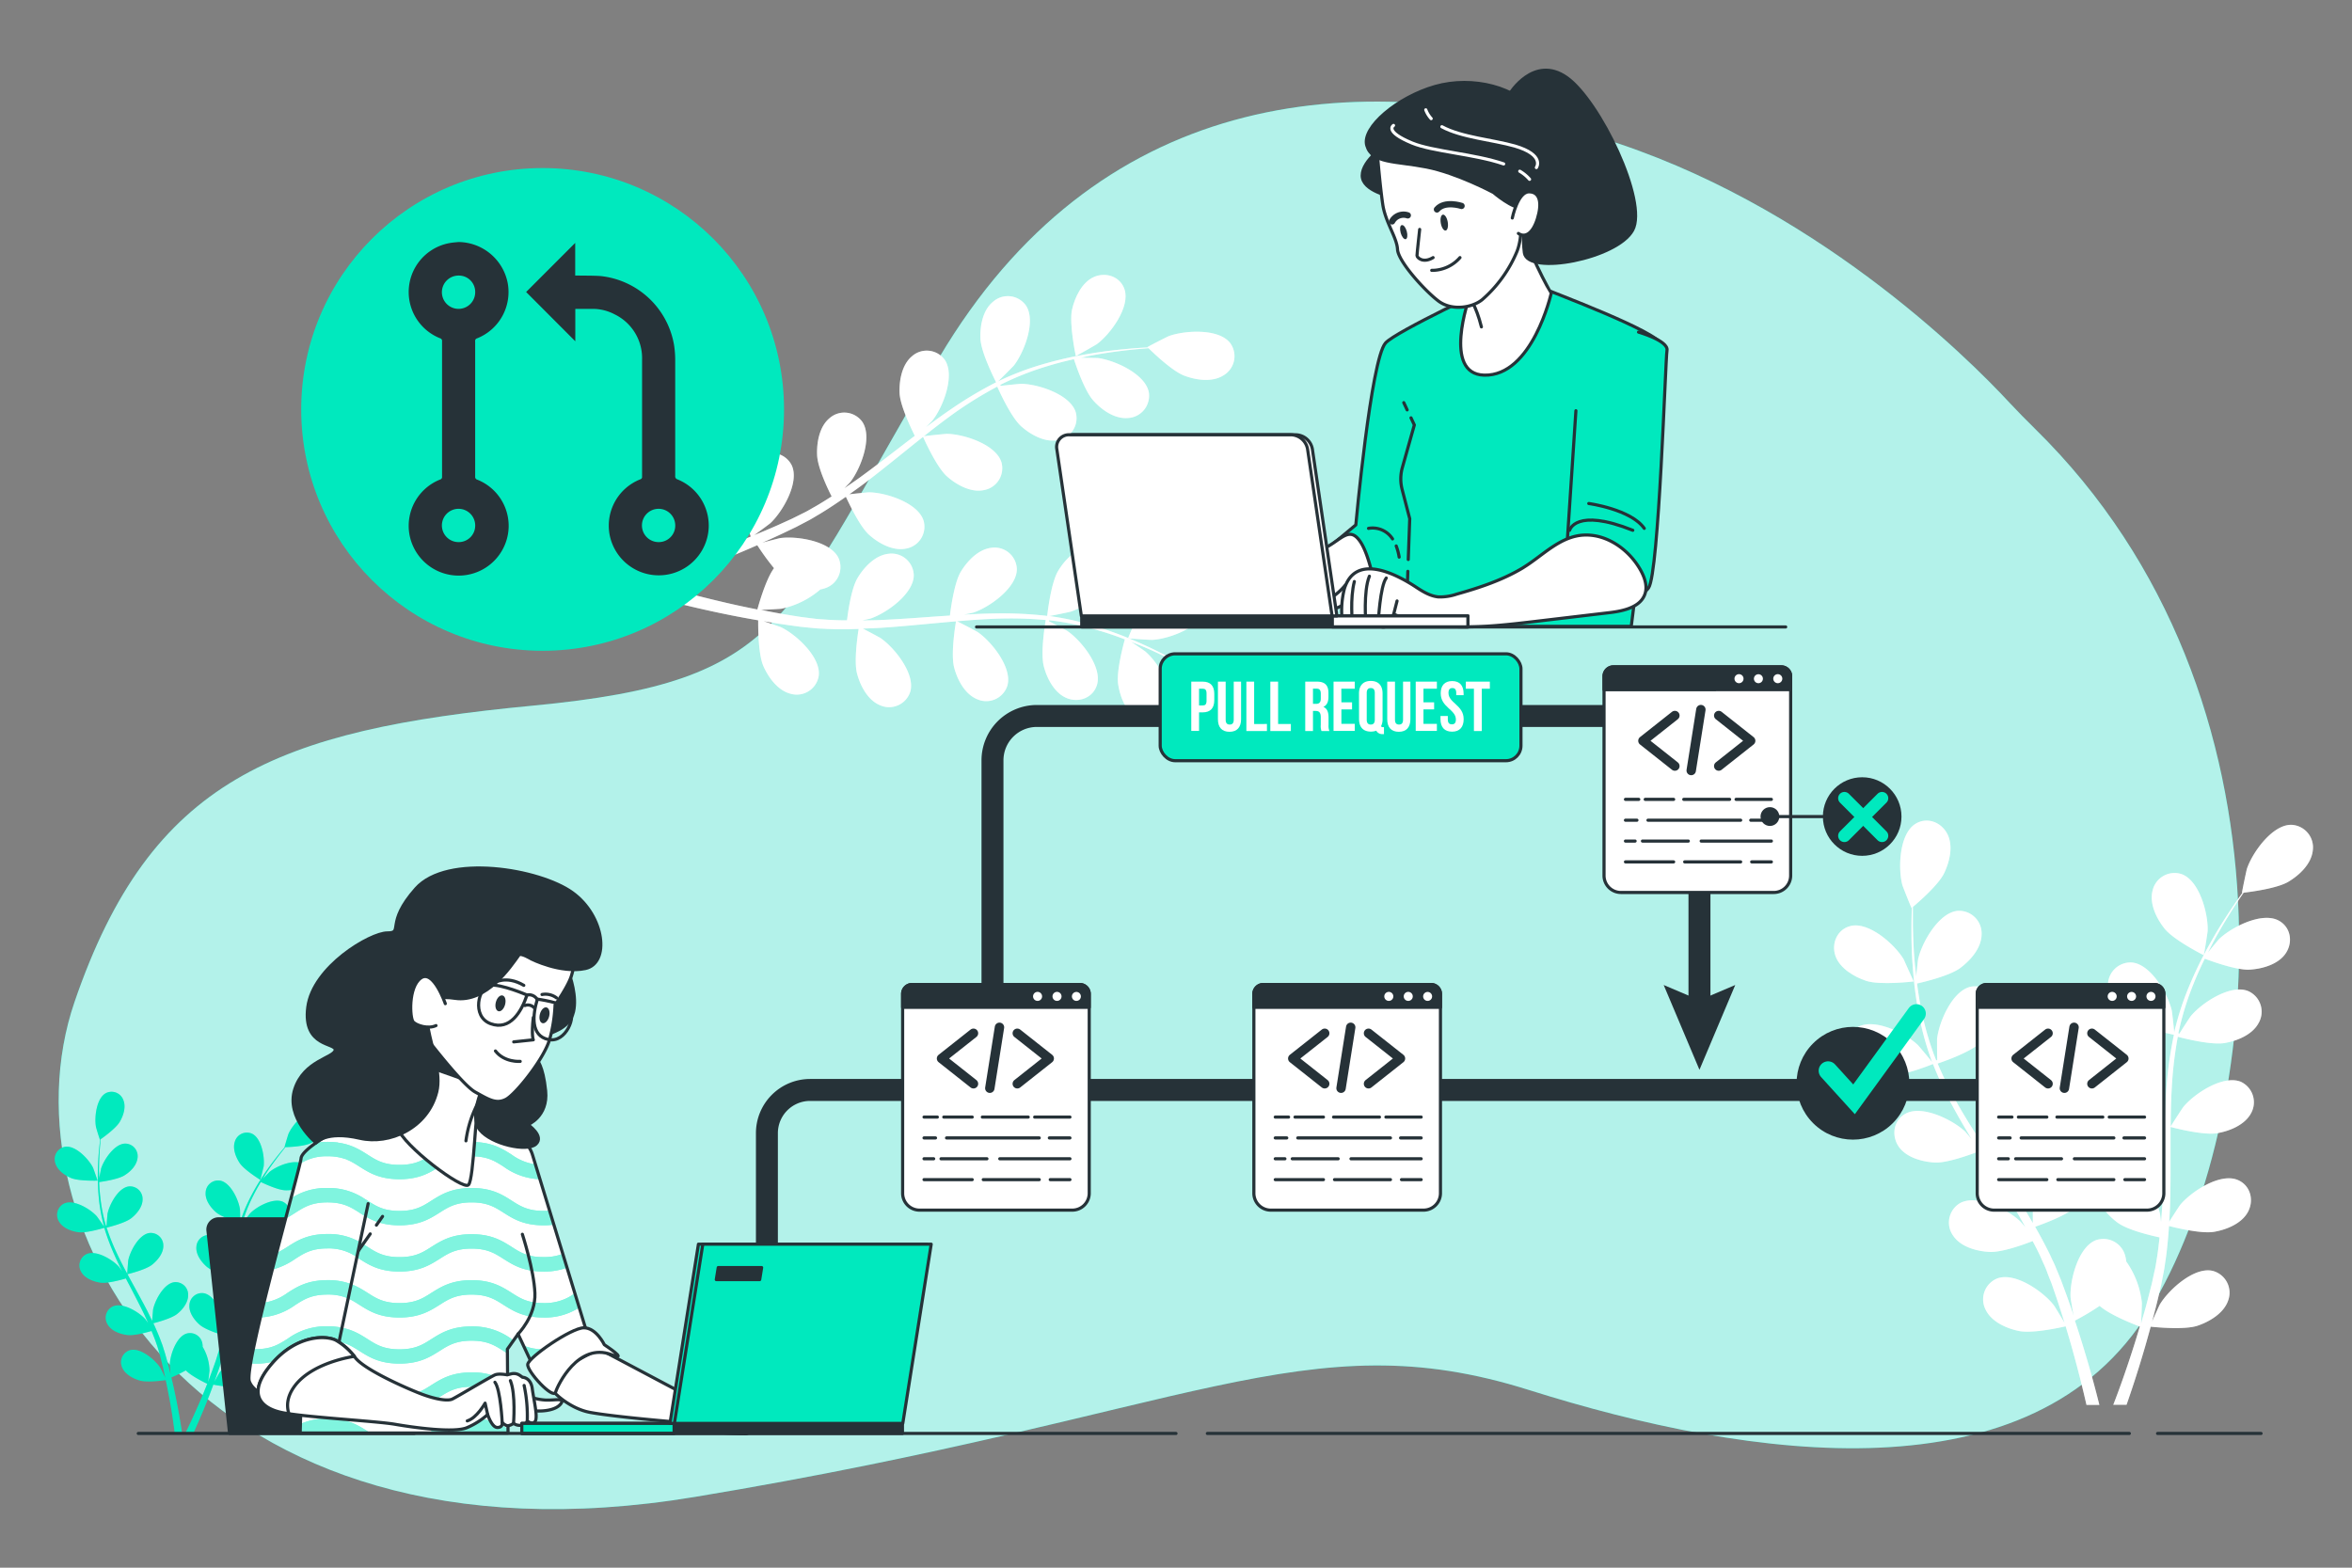<svg xmlns="http://www.w3.org/2000/svg" viewBox="0 0 750 500"><rect x="0" y="0" width="750" height="500" fill="#808080" stroke="none"/><g id="freepik--background-simple--inject-5"><path d="M648.85,136.69q-4.08-4-8-8.18c-13.35-14.41-63-64-130.88-84.68C430.08,19.47,349.21,30.19,299.51,114S251.77,217.27,169.92,225.06,48.12,248.45,23.76,319.58s39,184.16,197.8,157.85,194.88-56.51,266-34.1S648.35,478.41,685.37,418C721.8,358.56,736.54,222.72,648.85,136.69Z" style="fill:#00d4b9"></path><path d="M648.85,136.69q-4.08-4-8-8.18c-13.35-14.41-63-64-130.88-84.68C430.08,19.47,349.21,30.19,299.51,114S251.77,217.27,169.92,225.06,48.12,248.45,23.76,319.58s39,184.16,197.8,157.85,194.88-56.51,266-34.1S648.35,478.41,685.37,418C721.8,358.56,736.54,222.72,648.85,136.69Z" style="fill:#fff;opacity:0.7"></path><path d="M702.71,304.65c.1.05,1.24-7.25,1.26-7.72.22-5.42-2.54-16-8.25-18.12a7.19,7.19,0,0,0-9.32,5.26c-1.06,4.16,1.27,8.9,3.8,12.07C693.16,299.87,702.7,304.64,702.71,304.65Z" style="fill:#fff"></path><path d="M595.09,312.84c4.53,1.47,15.12.19,15.13.19s-3-6.73-3.21-7.13c-2.8-4.65-11-12-16.87-10.57-4.27,1-6.24,5.56-4.87,9.53S591.24,311.58,595.09,312.84Z" style="fill:#fff"></path><path d="M730.63,263.07c-6.08-.06-12.42,8.88-14.13,14-.15.45-1.67,7.67-1.56,7.66h.13c-1,1.4-2.08,2.92-3.21,4.6-2.07,3.12-4.38,6.66-6.63,10.69a126.54,126.54,0,0,0-6.66,13.34,93.29,93.29,0,0,0-5.25,15.83c0,.06,0,.13,0,.19-.14-1.77-.7-6.72-.79-7.1-1.22-5.28-6.68-14.79-12.74-15.3a7.2,7.2,0,0,0-7.6,7.54c.07,4.29,3.58,8.25,6.85,10.64,3.69,2.7,13.39,4.71,14.17,4.87a126.38,126.38,0,0,0-2.37,16.82c-.26,3.29-.42,6.62-.54,9.95-.17-1.53-.34-2.9-.38-3.09-1.22-5.28-6.68-14.79-12.74-15.3a7.2,7.2,0,0,0-7.6,7.54c.07,4.29,3.57,8.25,6.85,10.64s11.56,4.31,13.75,4.78c0,1.28-.08,2.55-.11,3.83-.13,6.15-.23,12.28-.52,18.28-.1,2.12-.28,4.2-.44,6.29-.16-1.36-.3-2.51-.34-2.68-1.22-5.29-6.68-14.79-12.74-15.31-4.36-.37-7.66,3.35-7.6,7.55s3.58,8.24,6.85,10.64,10.76,4.12,13.35,4.69c-.23,2.13-.47,4.26-.79,6.31-.26,1.4-.4,2.76-.74,4.15s-.59,2.74-.89,4.1c-.66,2.58-1.33,5.26-2,7.76-.49,1.75-1,3.41-1.47,5.08.13-2.11.28-6.24.26-6.58a28,28,0,0,0-5-13.16,8.3,8.3,0,0,0-.26-1.57,7.2,7.2,0,0,0-9.35-5.22c-5.69,2.13-8.39,12.75-8.14,18.17,0,.32.56,3.78,1,5.95-.42-1.24-.81-2.46-1.26-3.73-.87-2.52-1.81-5-2.81-7.71l-1.6-3.88c-.51-1.3-1.21-2.62-1.81-4-1.47-3-3.1-6.06-4.81-9.07,2.21-.76,10-3.59,13-6.37s6-7.12,5.51-11.38a7.2,7.2,0,0,0-8.45-6.58c-6,1.25-10.23,11.34-10.8,16.74,0,.33,0,4.25,0,6.4-1.05-1.79-2.08-3.59-3.19-5.38-3.22-5.15-6.64-10.26-10-15.37q-1.54-2.36-3.07-4.71c.79-.27,10.14-3.43,13.47-6.54,3-2.77,6-7.12,5.51-11.39a7.19,7.19,0,0,0-8.45-6.57c-5.95,1.24-10.23,11.33-10.8,16.73,0,.41,0,6,.08,7.48-2.25-3.46-4.46-6.93-6.5-10.44a125.26,125.26,0,0,1-7.4-14.67c.37-.12,10.14-3.37,13.55-6.56,3-2.77,6-7.12,5.51-11.39a7.18,7.18,0,0,0-8.44-6.57c-5.95,1.24-10.23,11.33-10.81,16.73,0,.35,0,4.65.06,6.69l-.34.08a92.31,92.31,0,0,1-4.66-15.86c-.64-3-1.07-5.84-1.44-8.65,1.89-.42,10.47-2.43,13.86-5s6.7-6.42,6.73-10.71a7.19,7.19,0,0,0-7.68-7.46c-6,.58-11.41,10.14-12.57,15.44-.07.29-.39,3.29-.59,5.48-.14-1.27-.31-2.58-.43-3.8-.44-4.57-.56-8.79-.64-12.52,0-2.13,0-4.05,0-5.85,1.63-1.37,8.15-7,9.95-10.74s3-8.79,1-12.6-6.58-5.47-10.25-3.09c-5.1,3.31-5.46,14.26-4.05,19.5.13.46,2.85,7.32,2.93,7.25l.1-.08c-.07,1.73-.12,3.58-.14,5.61,0,3.74,0,8,.37,12.58a129.69,129.69,0,0,0,1.8,14.79,94,94,0,0,0,4.36,16.1l.07.18c-1.09-1.4-4.29-5.21-4.57-5.48-3.94-3.74-13.74-8.65-19.07-5.74a7.19,7.19,0,0,0-2.18,10.48c2.43,3.54,7.53,4.91,11.58,5.1,4.57.22,13.77-3.46,14.5-3.76a128.21,128.21,0,0,0,7.31,15.34c1.6,2.89,3.3,5.75,5,8.6-1-1.18-1.88-2.23-2-2.36-3.94-3.74-13.74-8.65-19.07-5.74-3.85,2.09-4.55,7-2.18,10.48s7.53,4.9,11.58,5.1,12-2.79,14.1-3.6l2,3.25c3.28,5.2,6.58,10.37,9.65,15.54,1.09,1.82,2.09,3.65,3.1,5.48-.88-1.05-1.63-1.92-1.76-2-3.93-3.74-13.73-8.65-19.07-5.74a7.19,7.19,0,0,0-2.17,10.48c2.42,3.54,7.53,4.91,11.57,5.1s11.25-2.5,13.73-3.46c1,1.91,2,3.82,2.82,5.71.56,1.3,1.19,2.52,1.67,3.86s1,2.62,1.52,3.91c.88,2.53,1.79,5.13,2.58,7.61.57,1.72,1.07,3.38,1.58,5-1.06-1.83-3.2-5.36-3.42-5.63-3.32-4.29-12.26-10.63-18-8.56a7.19,7.19,0,0,0-3.74,10c1.86,3.86,6.7,6,10.68,6.79,4.37.88,13.66-1.23,14.82-1.5.84,2.76,1.63,5.45,2.33,8,1.83,6.57,3.25,12.37,4.32,17.06h4.11c-1.21-4.87-2.84-11-5-18.06-.84-2.8-1.8-5.78-2.8-8.82a79.14,79.14,0,0,0,7.89-4.7c3.42,3.05,11.74,6.19,12.81,6.59-.82,2.76-1.64,5.44-2.46,7.95-2.16,6.7-4.24,12.47-6,17h4.23c1.54-4.42,3.33-9.8,5.17-16,.84-2.8,1.69-5.81,2.53-8.9,1.16.12,10.66,1.1,14.9-.3,3.85-1.28,8.4-4,9.78-8a7.2,7.2,0,0,0-4.92-9.51c-5.93-1.36-14,6-16.82,10.67-.17.27-1.61,3.45-2.49,5.48.33-1.27.67-2.5,1-3.81.68-2.58,1.27-5.18,1.92-8,.26-1.36.53-2.74.8-4.12s.44-2.86.67-4.3c.46-3.35.76-6.77,1-10.22,2.26.58,10.33,2.53,14.35,1.85s8.9-2.65,10.88-6.45.64-8.53-3.43-10.14c-5.64-2.25-14.78,3.81-18.24,8-.21.26-2.35,3.54-3.49,5.37.12-2.08.25-4.15.3-6.25.16-6.07.13-12.22.12-18.35,0-1.88,0-3.75,0-5.63.8.22,10.34,2.74,14.84,2,4-.68,8.9-2.65,10.88-6.46A7.2,7.2,0,0,0,714.5,345c-5.65-2.24-14.79,3.81-18.24,8-.26.31-3.34,5-4.06,6.28,0-4.13.1-8.24.33-12.3a127.61,127.61,0,0,1,1.92-16.31c.38.1,10.32,2.78,14.93,2,4-.68,8.9-2.65,10.88-6.46a7.19,7.19,0,0,0-3.42-10.14c-5.65-2.24-14.79,3.81-18.24,8-.23.27-2.57,3.87-3.65,5.61l-.32-.13a93.38,93.38,0,0,1,4.85-15.79c1.12-2.83,2.34-5.47,3.58-8,1.81.69,10.07,3.75,14.29,3.5,4-.23,9.14-1.65,11.53-5.22s1.58-8.4-2.29-10.45c-5.37-2.86-15.11,2.16-19,5.94-.21.2-2.13,2.53-3.51,4.25.58-1.14,1.16-2.33,1.74-3.41,2.16-4.05,4.38-7.64,6.38-10.79,1.15-1.79,2.22-3.38,3.24-4.86,2.12-.25,10.66-1.35,14.23-3.47s7.34-5.68,7.82-9.95A7.19,7.19,0,0,0,730.63,263.07Z" style="fill:#fff"></path><path d="M595.09,312.84c4.53,1.47,15.12.19,15.13.19s-3-6.73-3.21-7.13c-2.8-4.65-11-12-16.87-10.57-4.27,1-6.24,5.56-4.87,9.53S591.24,311.58,595.09,312.84Z" style="fill:#fff;opacity:0.3"></path><path d="M702.71,304.65c.1.05,1.24-7.25,1.26-7.72.22-5.42-2.54-16-8.25-18.12a7.19,7.19,0,0,0-9.32,5.26c-1.06,4.16,1.27,8.9,3.8,12.07C693.16,299.87,702.7,304.64,702.71,304.65Z" style="fill:#fff;opacity:0.3"></path><path d="M730.63,263.07c-6.08-.06-12.42,8.88-14.13,14-.15.45-1.67,7.67-1.56,7.66h.13c-1,1.4-2.08,2.92-3.21,4.6-2.07,3.12-4.38,6.66-6.63,10.69a126.54,126.54,0,0,0-6.66,13.34,93.29,93.29,0,0,0-5.25,15.83c0,.06,0,.13,0,.19-.14-1.77-.7-6.72-.79-7.1-1.22-5.28-6.68-14.79-12.74-15.3a7.2,7.2,0,0,0-7.6,7.54c.07,4.29,3.58,8.25,6.85,10.64,3.69,2.7,13.39,4.71,14.17,4.87a126.38,126.38,0,0,0-2.37,16.82c-.26,3.29-.42,6.62-.54,9.95-.17-1.53-.34-2.9-.38-3.09-1.22-5.28-6.68-14.79-12.74-15.3a7.2,7.2,0,0,0-7.6,7.54c.07,4.29,3.57,8.25,6.85,10.64s11.56,4.31,13.75,4.78c0,1.28-.08,2.55-.11,3.83-.13,6.15-.23,12.28-.52,18.28-.1,2.12-.28,4.2-.44,6.29-.16-1.36-.3-2.51-.34-2.68-1.22-5.29-6.68-14.79-12.74-15.31-4.36-.37-7.66,3.35-7.6,7.55s3.58,8.24,6.85,10.64,10.76,4.12,13.35,4.69c-.23,2.13-.47,4.26-.79,6.31-.26,1.4-.4,2.76-.74,4.15s-.59,2.74-.89,4.1c-.66,2.58-1.33,5.26-2,7.76-.49,1.75-1,3.41-1.47,5.08.13-2.11.28-6.24.26-6.58a28,28,0,0,0-5-13.16,8.3,8.3,0,0,0-.26-1.57,7.2,7.2,0,0,0-9.35-5.22c-5.69,2.13-8.39,12.75-8.14,18.17,0,.32.56,3.78,1,5.95-.42-1.24-.81-2.46-1.26-3.73-.87-2.52-1.81-5-2.81-7.71l-1.6-3.88c-.51-1.3-1.21-2.62-1.81-4-1.47-3-3.1-6.06-4.81-9.07,2.21-.76,10-3.59,13-6.37s6-7.12,5.51-11.38a7.2,7.2,0,0,0-8.45-6.58c-6,1.25-10.23,11.34-10.8,16.74,0,.33,0,4.25,0,6.4-1.05-1.79-2.08-3.59-3.19-5.38-3.22-5.15-6.64-10.26-10-15.37q-1.54-2.36-3.07-4.71c.79-.27,10.14-3.43,13.47-6.54,3-2.77,6-7.12,5.51-11.39a7.19,7.19,0,0,0-8.45-6.57c-5.95,1.24-10.23,11.33-10.8,16.73,0,.41,0,6,.08,7.48-2.25-3.46-4.46-6.93-6.5-10.44a125.26,125.26,0,0,1-7.4-14.67c.37-.12,10.14-3.37,13.55-6.56,3-2.77,6-7.12,5.51-11.39a7.18,7.18,0,0,0-8.44-6.57c-5.95,1.24-10.23,11.33-10.81,16.73,0,.35,0,4.65.06,6.69l-.34.08a92.31,92.31,0,0,1-4.66-15.86c-.64-3-1.07-5.84-1.44-8.65,1.89-.42,10.47-2.43,13.86-5s6.7-6.42,6.73-10.71a7.19,7.19,0,0,0-7.68-7.46c-6,.58-11.41,10.14-12.57,15.44-.07.29-.39,3.29-.59,5.48-.14-1.27-.31-2.58-.43-3.8-.44-4.57-.56-8.79-.64-12.52,0-2.13,0-4.05,0-5.85,1.63-1.37,8.15-7,9.95-10.74s3-8.79,1-12.6-6.58-5.47-10.25-3.09c-5.1,3.31-5.46,14.26-4.05,19.5.13.46,2.85,7.32,2.93,7.25l.1-.08c-.07,1.73-.12,3.58-.14,5.61,0,3.74,0,8,.37,12.58a129.69,129.69,0,0,0,1.8,14.79,94,94,0,0,0,4.36,16.1l.07.18c-1.09-1.4-4.29-5.21-4.57-5.48-3.94-3.74-13.74-8.65-19.07-5.74a7.19,7.19,0,0,0-2.18,10.48c2.43,3.54,7.53,4.91,11.58,5.1,4.57.22,13.77-3.46,14.5-3.76a128.21,128.21,0,0,0,7.31,15.34c1.6,2.89,3.3,5.75,5,8.6-1-1.18-1.88-2.23-2-2.36-3.94-3.74-13.74-8.65-19.07-5.74-3.85,2.09-4.55,7-2.18,10.48s7.53,4.9,11.58,5.1,12-2.79,14.1-3.6l2,3.25c3.28,5.2,6.58,10.37,9.65,15.54,1.09,1.82,2.09,3.65,3.1,5.48-.88-1.05-1.63-1.92-1.76-2-3.93-3.74-13.73-8.65-19.07-5.74a7.19,7.19,0,0,0-2.17,10.48c2.42,3.54,7.53,4.91,11.57,5.1s11.25-2.5,13.73-3.46c1,1.91,2,3.82,2.82,5.71.56,1.3,1.19,2.52,1.67,3.86s1,2.62,1.52,3.91c.88,2.53,1.79,5.13,2.58,7.61.57,1.72,1.07,3.38,1.58,5-1.06-1.83-3.2-5.36-3.42-5.63-3.32-4.29-12.26-10.63-18-8.56a7.19,7.19,0,0,0-3.74,10c1.86,3.86,6.7,6,10.68,6.79,4.37.88,13.66-1.23,14.82-1.5.84,2.76,1.63,5.45,2.33,8,1.83,6.57,3.25,12.37,4.32,17.06h4.11c-1.21-4.87-2.84-11-5-18.06-.84-2.8-1.8-5.78-2.8-8.82a79.14,79.14,0,0,0,7.89-4.7c3.42,3.05,11.74,6.19,12.81,6.59-.82,2.76-1.64,5.44-2.46,7.95-2.16,6.7-4.24,12.47-6,17h4.23c1.54-4.42,3.33-9.8,5.17-16,.84-2.8,1.69-5.81,2.53-8.9,1.16.12,10.66,1.1,14.9-.3,3.85-1.28,8.4-4,9.78-8a7.2,7.2,0,0,0-4.92-9.51c-5.93-1.36-14,6-16.82,10.67-.17.27-1.61,3.45-2.49,5.48.33-1.27.67-2.5,1-3.81.68-2.58,1.27-5.18,1.92-8,.26-1.36.53-2.74.8-4.12s.44-2.86.67-4.3c.46-3.35.76-6.77,1-10.22,2.26.58,10.33,2.53,14.35,1.85s8.9-2.65,10.88-6.45.64-8.53-3.43-10.14c-5.64-2.25-14.78,3.81-18.24,8-.21.26-2.35,3.54-3.49,5.37.12-2.08.25-4.15.3-6.25.16-6.07.13-12.22.12-18.35,0-1.88,0-3.75,0-5.63.8.22,10.34,2.74,14.84,2,4-.68,8.9-2.65,10.88-6.46A7.2,7.2,0,0,0,714.5,345c-5.65-2.24-14.79,3.81-18.24,8-.26.31-3.34,5-4.06,6.28,0-4.13.1-8.24.33-12.3a127.61,127.61,0,0,1,1.92-16.31c.38.1,10.32,2.78,14.93,2,4-.68,8.9-2.65,10.88-6.46a7.19,7.19,0,0,0-3.42-10.14c-5.65-2.24-14.79,3.81-18.24,8-.23.27-2.57,3.87-3.65,5.61l-.32-.13a93.38,93.38,0,0,1,4.85-15.79c1.12-2.83,2.34-5.47,3.58-8,1.81.69,10.07,3.75,14.29,3.5,4-.23,9.14-1.65,11.53-5.22s1.58-8.4-2.29-10.45c-5.37-2.86-15.11,2.16-19,5.94-.21.2-2.13,2.53-3.51,4.25.58-1.14,1.16-2.33,1.74-3.41,2.16-4.05,4.38-7.64,6.38-10.79,1.15-1.79,2.22-3.38,3.24-4.86,2.12-.25,10.66-1.35,14.23-3.47s7.34-5.68,7.82-9.95A7.19,7.19,0,0,0,730.63,263.07Z" style="fill:#fff;opacity:0.3"></path><path d="M359.71,203.56c0,.1,7.22.56,7.69.53,5.34-.28,15.49-4,17-9.74a7.08,7.08,0,0,0-6-8.66c-4.17-.67-8.61,2.05-11.5,4.82C363.53,193.76,359.72,203.56,359.71,203.56Z" style="fill:#fff"></path><path d="M341.85,98.72c-1,4.57,1.2,14.85,1.2,14.86s6.33-3.52,6.7-3.8c4.3-3.17,10.74-11.84,8.83-17.52-1.37-4.09-6-5.61-9.8-3.9S342.73,94.82,341.85,98.72Z" style="fill:#fff"></path><path d="M312.64,108.05c.21,4.5,4.66,13.19,5,13.88a126.37,126.37,0,0,0-14.38,8.57c-2.69,1.83-5.34,3.76-8,5.73,1.07-1.08,2-2,2.14-2.2,3.31-4.2,7.23-14.26,3.89-19.23a7.09,7.09,0,0,0-10.48-1.18c-3.25,2.7-4.13,7.84-3.95,11.83S290.72,137,291.71,139c-1,.76-2,1.51-3,2.28-4.8,3.7-9.57,7.4-14.36,10.89-1.69,1.23-3.4,2.38-5.1,3.54.95-1,1.74-1.78,1.85-1.91,3.3-4.2,7.23-14.27,3.89-19.24a7.09,7.09,0,0,0-10.49-1.17c-3.25,2.7-4.12,7.83-3.94,11.82S264,156,265.19,158.33c-1.78,1.13-3.56,2.26-5.34,3.28-1.23.67-2.36,1.4-3.64,2l-3.7,1.84c-2.39,1.09-4.86,2.23-7.22,3.23-1.64.71-3.22,1.35-4.8,2,1.69-1.21,5-3.64,5.21-3.87,3.91-3.65,9.31-13,6.76-18.42a7.09,7.09,0,0,0-10.18-2.76c-3.63,2.18-5.27,7.12-5.7,11.09-.46,4.38,2.45,13.3,2.83,14.41-2.63,1.07-5.2,2.1-7.63,3-8.42,3.21-15.55,5.57-20.56,7.16l.77,4,.44-.15c5-1.71,12.2-4.25,20.65-7.69,2.67-1.08,5.5-2.29,8.4-3.56a79.19,79.19,0,0,0,5.33,7.32c-2.68,3.64-5,12.08-5.3,13.18-2.78-.56-5.48-1.12-8-1.69-8.8-2-16.06-3.93-21.11-5.38l.84,4.38c5,1.28,11.65,2.89,19.53,4.47,2.82.57,5.85,1.13,9,1.67,0,1.15-.11,10.55,1.65,14.59,1.6,3.66,4.66,7.87,8.77,8.86a7.09,7.09,0,0,0,8.88-5.7c.8-5.93-7.17-13.22-12-15.53-.28-.13-3.54-1.26-5.6-1.94,1.27.22,2.51.44,3.82.64,2.6.42,5.2.77,8,1.15l4.12.41c1.37.17,2.84.17,4.27.27,3.33.14,6.71.13,10.12,0-.36,2.28-1.54,10.37-.51,14.25s3.42,8.49,7.33,10.09a7.09,7.09,0,0,0,9.64-4.29c1.69-5.74-5.09-14.16-9.51-17.16-.28-.19-3.69-2-5.59-3,2.05-.07,4.09-.13,6.16-.27,6-.4,12-1,18-1.55,1.85-.18,3.68-.33,5.53-.48-.14.8-1.75,10.4-.59,14.74,1,3.86,3.41,8.49,7.33,10.09a7.08,7.08,0,0,0,9.63-4.29c1.69-5.74-5.08-14.16-9.5-17.16-.34-.23-5.26-2.82-6.54-3.41,4.05-.35,8.1-.66,12.09-.8a125.64,125.64,0,0,1,16.19.4c-.07.38-1.79,10.38-.6,14.83,1,3.86,3.41,8.49,7.32,10.08s8.43-.14,9.64-4.28c1.69-5.75-5.08-14.16-9.51-17.17-.29-.19-4-2.17-5.83-3.06l.09-.33a90.64,90.64,0,0,1,15.94,3.32c2.87.83,5.57,1.79,8.18,2.78-.51,1.83-2.76,10.22-2.13,14.34.6,4,2.46,8.82,6.17,10.83a7.09,7.09,0,0,0,10.06-3.2c2.3-5.52-3.51-14.63-7.57-18.1-.22-.19-2.68-1.86-4.49-3.06,1.17.47,2.39.93,3.5,1.39,4.18,1.75,7.9,3.61,11.18,5.28,1.85,1,3.51,1.87,5.06,2.74.43,2.06,2.29,10.33,4.7,13.64s6.24,6.69,10.47,6.76a7.09,7.09,0,0,0,7.45-7.47c-.5-6-9.85-11.37-15.06-12.58-.45-.11-7.68-.94-7.66-.83l0,.13c-1.47-.87-3.06-1.78-4.81-2.74-3.25-1.74-6.94-3.68-11.1-5.53a125.93,125.93,0,0,0-13.69-5.31,92.78,92.78,0,0,0-16-3.71h-.2c1.73-.31,6.53-1.31,6.9-1.43,5.07-1.68,13.9-7.91,13.85-13.9a7.09,7.09,0,0,0-8.09-6.76c-4.2.46-7.77,4.25-9.82,7.68-2.31,3.87-3.4,13.58-3.48,14.35a126,126,0,0,0-16.72-.79c-3.26.05-6.53.19-9.81.38,1.48-.31,2.81-.59,3-.65,5.08-1.68,13.9-7.91,13.85-13.9a7.09,7.09,0,0,0-8.09-6.77c-4.2.46-7.76,4.26-9.81,7.69s-3.18,11.74-3.44,13.93l-3.77.24c-6,.44-12.06.89-18,1.16-2.09.1-4.15.11-6.21.14,1.32-.28,2.43-.52,2.6-.57,5.07-1.68,13.9-7.91,13.85-13.9a7.09,7.09,0,0,0-8.09-6.77c-4.2.46-7.77,4.26-9.82,7.69s-3.06,10.93-3.38,13.53c-2.11,0-4.22-.07-6.27-.2-1.39-.12-2.74-.14-4.13-.34l-4.11-.51c-2.6-.41-5.28-.82-7.8-1.29-1.76-.32-3.43-.65-5.12-1,2.08-.07,6.15-.3,6.49-.36a27.51,27.51,0,0,0,12.44-6.15,8.72,8.72,0,0,0,1.52-.4,7.09,7.09,0,0,0,4.27-9.65c-2.61-5.39-13.28-7.07-18.58-6.33-.31.05-3.65.9-5.74,1.47,1.18-.52,2.33-1,3.54-1.57,2.4-1.08,4.76-2.23,7.31-3.46l3.66-1.92c1.23-.62,2.46-1.43,3.71-2.14,2.85-1.72,5.66-3.6,8.45-5.55,1,2.1,4.44,9.5,7.44,12.16s7.53,5.2,11.68,4.37a7.08,7.08,0,0,0,5.67-8.89c-1.76-5.72-12-9-17.4-9.07-.33,0-4.17.38-6.28.63,1.67-1.19,3.34-2.37,5-3.63,4.76-3.62,9.46-7.44,14.17-11.23,1.44-1.17,2.89-2.31,4.34-3.45.33.75,4.28,9.64,7.64,12.62,3,2.65,7.53,5.2,11.68,4.37a7.09,7.09,0,0,0,5.67-8.89c-1.76-5.73-12.05-9-17.4-9.07-.4,0-5.93.55-7.33.76,3.19-2.53,6.39-5,9.65-7.34A124.24,124.24,0,0,1,318,123.31c.15.35,4.23,9.64,7.68,12.7,3,2.65,7.53,5.19,11.67,4.36a7.09,7.09,0,0,0,5.68-8.89c-1.76-5.72-12.06-9-17.4-9.07-.35,0-4.57.42-6.57.66,0-.18,0-.14-.1-.32a91.42,91.42,0,0,1,15.13-6c2.86-.89,5.64-1.58,8.36-2.2.58,1.81,3.34,10,6.13,13.14s6.92,6,11.13,5.63a7.1,7.1,0,0,0,6.62-8.22c-1.13-5.88-11-10.27-16.3-10.92-.29,0-3.27-.08-5.43-.07,1.23-.26,2.5-.55,3.68-.77,4.45-.85,8.58-1.36,12.23-1.77,2.09-.22,4-.38,5.74-.51,1.5,1.48,7.61,7.35,11.45,8.78s8.89,2.14,12.46-.13a7.09,7.09,0,0,0,2.09-10.34c-3.71-4.7-14.49-4-19.5-2.19-.44.16-6.92,3.46-6.84,3.54l.09.09c-1.71.09-3.53.2-5.52.37-3.68.34-7.82.75-12.31,1.51a126.23,126.23,0,0,0-14.35,3.12,92.29,92.29,0,0,0-15.4,5.74l-.17.1c1.27-1.21,4.72-4.7,5-5,3.31-4.2,7.23-14.26,3.89-19.23a7.09,7.09,0,0,0-10.48-1.18C313.34,98.92,312.46,104.06,312.64,108.05Z" style="fill:#fff"></path><path d="M341.85,98.72c-1,4.57,1.2,14.85,1.2,14.86s6.33-3.52,6.7-3.8c4.3-3.17,10.74-11.84,8.83-17.52-1.37-4.09-6-5.61-9.8-3.9S342.73,94.82,341.85,98.72Z" style="fill:#fff;opacity:0.3"></path><path d="M359.71,203.56c0,.1,7.22.56,7.69.53,5.34-.28,15.49-4,17-9.74a7.08,7.08,0,0,0-6-8.66c-4.17-.67-8.61,2.05-11.5,4.82C363.53,193.76,359.72,203.56,359.71,203.56Z" style="fill:#fff;opacity:0.3"></path><path d="M312.64,108.05c.21,4.5,4.66,13.19,5,13.88a126.37,126.37,0,0,0-14.38,8.57c-2.69,1.83-5.34,3.76-8,5.73,1.07-1.08,2-2,2.14-2.2,3.31-4.2,7.23-14.26,3.89-19.23a7.09,7.09,0,0,0-10.48-1.18c-3.25,2.7-4.13,7.84-3.95,11.83S290.72,137,291.71,139c-1,.76-2,1.51-3,2.28-4.8,3.7-9.57,7.4-14.36,10.89-1.69,1.23-3.4,2.38-5.1,3.54.95-1,1.74-1.78,1.85-1.91,3.3-4.2,7.23-14.27,3.89-19.24a7.09,7.09,0,0,0-10.49-1.17c-3.25,2.7-4.12,7.83-3.94,11.82S264,156,265.19,158.33c-1.78,1.13-3.56,2.26-5.34,3.28-1.23.67-2.36,1.4-3.64,2l-3.7,1.84c-2.39,1.09-4.86,2.23-7.22,3.23-1.64.71-3.22,1.35-4.8,2,1.69-1.21,5-3.64,5.21-3.87,3.91-3.65,9.31-13,6.76-18.42a7.09,7.09,0,0,0-10.18-2.76c-3.63,2.18-5.27,7.12-5.7,11.09-.46,4.38,2.45,13.3,2.83,14.41-2.63,1.07-5.2,2.1-7.63,3-8.42,3.21-15.55,5.57-20.56,7.16l.77,4,.44-.15c5-1.71,12.2-4.25,20.65-7.69,2.67-1.08,5.5-2.29,8.4-3.56a79.19,79.19,0,0,0,5.33,7.32c-2.68,3.64-5,12.08-5.3,13.18-2.78-.56-5.48-1.12-8-1.69-8.8-2-16.06-3.93-21.11-5.38l.84,4.38c5,1.28,11.65,2.89,19.53,4.47,2.82.57,5.85,1.13,9,1.67,0,1.15-.11,10.55,1.65,14.59,1.6,3.66,4.66,7.87,8.77,8.86a7.09,7.09,0,0,0,8.88-5.7c.8-5.93-7.17-13.22-12-15.53-.28-.13-3.54-1.26-5.6-1.94,1.27.22,2.51.44,3.82.64,2.6.42,5.2.77,8,1.15l4.12.41c1.37.17,2.84.17,4.27.27,3.33.14,6.71.13,10.12,0-.36,2.28-1.54,10.37-.51,14.25s3.42,8.49,7.33,10.09a7.09,7.09,0,0,0,9.64-4.29c1.69-5.74-5.09-14.16-9.51-17.16-.28-.19-3.69-2-5.59-3,2.05-.07,4.09-.13,6.16-.27,6-.4,12-1,18-1.55,1.85-.18,3.68-.33,5.53-.48-.14.8-1.75,10.4-.59,14.74,1,3.86,3.41,8.49,7.33,10.09a7.08,7.08,0,0,0,9.63-4.29c1.69-5.74-5.08-14.16-9.5-17.16-.34-.23-5.26-2.82-6.54-3.41,4.05-.35,8.1-.66,12.09-.8a125.64,125.64,0,0,1,16.19.4c-.07.38-1.79,10.38-.6,14.83,1,3.86,3.41,8.49,7.32,10.08s8.43-.14,9.64-4.28c1.69-5.75-5.08-14.16-9.51-17.17-.29-.19-4-2.17-5.83-3.06l.09-.33a90.64,90.64,0,0,1,15.94,3.32c2.87.83,5.57,1.79,8.18,2.78-.51,1.83-2.76,10.22-2.13,14.34.6,4,2.46,8.82,6.17,10.83a7.09,7.09,0,0,0,10.06-3.2c2.3-5.52-3.51-14.63-7.57-18.1-.22-.19-2.68-1.86-4.49-3.06,1.17.47,2.39.93,3.5,1.39,4.18,1.75,7.9,3.61,11.18,5.28,1.85,1,3.51,1.87,5.06,2.74.43,2.06,2.29,10.33,4.7,13.64s6.24,6.69,10.47,6.76a7.09,7.09,0,0,0,7.45-7.47c-.5-6-9.85-11.37-15.06-12.58-.45-.11-7.68-.94-7.66-.83l0,.13c-1.47-.87-3.06-1.78-4.81-2.74-3.25-1.74-6.94-3.68-11.1-5.53a125.93,125.93,0,0,0-13.69-5.31,92.78,92.78,0,0,0-16-3.71h-.2c1.73-.31,6.53-1.31,6.9-1.43,5.07-1.68,13.9-7.91,13.85-13.9a7.09,7.09,0,0,0-8.09-6.76c-4.2.46-7.77,4.25-9.82,7.68-2.31,3.87-3.4,13.58-3.48,14.35a126,126,0,0,0-16.72-.79c-3.26.05-6.53.19-9.81.38,1.48-.31,2.81-.59,3-.65,5.08-1.68,13.9-7.91,13.85-13.9a7.09,7.09,0,0,0-8.09-6.77c-4.2.46-7.76,4.26-9.81,7.69s-3.18,11.74-3.44,13.93l-3.77.24c-6,.44-12.06.89-18,1.16-2.09.1-4.15.11-6.21.14,1.32-.28,2.43-.52,2.6-.57,5.07-1.68,13.9-7.91,13.85-13.9a7.09,7.09,0,0,0-8.09-6.77c-4.2.46-7.77,4.26-9.82,7.69s-3.06,10.93-3.38,13.53c-2.11,0-4.22-.07-6.27-.2-1.39-.12-2.74-.14-4.13-.34l-4.11-.51c-2.6-.41-5.28-.82-7.8-1.29-1.76-.32-3.43-.65-5.12-1,2.08-.07,6.15-.3,6.49-.36a27.51,27.51,0,0,0,12.44-6.15,8.72,8.72,0,0,0,1.52-.4,7.09,7.09,0,0,0,4.27-9.65c-2.61-5.39-13.28-7.07-18.58-6.33-.31.05-3.65.9-5.74,1.47,1.18-.52,2.33-1,3.54-1.57,2.4-1.08,4.76-2.23,7.31-3.46l3.66-1.92c1.23-.62,2.46-1.43,3.71-2.14,2.85-1.72,5.66-3.6,8.45-5.55,1,2.1,4.44,9.5,7.44,12.16s7.53,5.2,11.68,4.37a7.08,7.08,0,0,0,5.67-8.89c-1.76-5.72-12-9-17.4-9.07-.33,0-4.17.38-6.28.63,1.67-1.19,3.34-2.37,5-3.63,4.76-3.62,9.46-7.44,14.17-11.23,1.44-1.17,2.89-2.31,4.34-3.45.33.75,4.28,9.64,7.64,12.62,3,2.65,7.53,5.2,11.68,4.37a7.09,7.09,0,0,0,5.67-8.89c-1.76-5.73-12.05-9-17.4-9.07-.4,0-5.93.55-7.33.76,3.19-2.53,6.39-5,9.65-7.34A124.24,124.24,0,0,1,318,123.31c.15.35,4.23,9.64,7.68,12.7,3,2.65,7.53,5.19,11.67,4.36a7.09,7.09,0,0,0,5.68-8.89c-1.76-5.72-12.06-9-17.4-9.07-.35,0-4.57.42-6.57.66,0-.18,0-.14-.1-.32a91.42,91.42,0,0,1,15.13-6c2.86-.89,5.64-1.58,8.36-2.2.58,1.81,3.34,10,6.13,13.14s6.92,6,11.13,5.63a7.1,7.1,0,0,0,6.62-8.22c-1.13-5.88-11-10.27-16.3-10.92-.29,0-3.27-.08-5.43-.07,1.23-.26,2.5-.55,3.68-.77,4.45-.85,8.58-1.36,12.23-1.77,2.09-.22,4-.38,5.74-.51,1.5,1.48,7.61,7.35,11.45,8.78s8.89,2.14,12.46-.13a7.09,7.09,0,0,0,2.09-10.34c-3.71-4.7-14.49-4-19.5-2.19-.44.16-6.92,3.46-6.84,3.54l.09.09c-1.71.09-3.53.2-5.52.37-3.68.34-7.82.75-12.31,1.51a126.23,126.23,0,0,0-14.35,3.12,92.29,92.29,0,0,0-15.4,5.74l-.17.1c1.27-1.21,4.72-4.7,5-5,3.31-4.2,7.23-14.26,3.89-19.23a7.09,7.09,0,0,0-10.48-1.18C313.34,98.92,312.46,104.06,312.64,108.05Z" style="fill:#fff;opacity:0.3"></path></g><g id="freepik--Plant--inject-5"><path d="M83,376.3c.06,0,1-4,1.07-4.24.38-3-.65-9.05-3.73-10.49a4,4,0,0,0-5.44,2.49c-.79,2.27.28,5,1.54,6.9C77.93,373.18,83,376.29,83,376.3Z" style="fill:#00E9BE"></path><path d="M22.7,375.74c2.45,1,8.41.82,8.42.82s-1.33-3.88-1.45-4.12c-1.34-2.72-5.54-7.18-8.9-6.69a4,4,0,0,0-3.16,5.08C18.2,373.16,20.61,374.86,22.7,375.74Z" style="fill:#00E9BE"></path><path d="M25,393c2.53.34,7.83-1.27,8.25-1.4a71.83,71.83,0,0,0,3.34,8.89c.75,1.69,1.56,3.36,2.4,5-.5-.71-.94-1.33-1-1.41-2-2.27-7.23-5.47-10.34-4.11a4,4,0,0,0-1.71,5.74c1.18,2.08,4,3.09,6.2,3.39s6.83-1,8-1.34c.33.64.64,1.28,1,1.91,1.58,3.05,3.17,6.09,4.64,9.11.52,1.07,1,2.14,1.46,3.2-.44-.62-.81-1.14-.88-1.22-2-2.27-7.24-5.47-10.35-4.1a4,4,0,0,0-1.7,5.73c1.18,2.09,3.95,3.09,6.2,3.39s6.38-.85,7.81-1.27c.45,1.11.91,2.22,1.3,3.31.25.75.54,1.46.75,2.23l.66,2.25c.36,1.45.75,2.94,1.07,4.36.23,1,.43,1.93.64,2.88-.5-1.06-1.53-3.13-1.64-3.29-1.64-2.55-6.32-6.51-9.6-5.63A4,4,0,0,0,38.9,436c.85,2.24,3.45,3.66,5.62,4.29,2.39.7,7.67,0,8.33-.13.33,1.58.64,3.11.91,4.56,1,5,1.56,9.24,1.94,12.2l2.3,0c0-.09,0-.17,0-.26-.45-3-1.15-7.24-2.22-12.3-.34-1.6-.73-3.3-1.14-5.05a43.51,43.51,0,0,0,4.61-2.24c1.77,1.86,6.25,4,6.83,4.28-.59,1.5-1.17,2.95-1.75,4.31-2,4.72-3.81,8.57-5.12,11.25l2.53,0c1.22-2.66,2.78-6.21,4.45-10.45.61-1.52,1.22-3.15,1.84-4.84.64.13,5.88,1.12,8.31.54,2.2-.52,4.86-1.81,5.82-4a4,4,0,0,0-2.28-5.53c-3.24-1-8.11,2.67-9.88,5.14-.1.14-1.06,1.85-1.64,2.93.24-.69.49-1.36.74-2.07.49-1.41,1-2.82,1.44-4.35l.65-2.26c.23-.74.38-1.57.57-2.36.42-1.84.75-3.73,1-5.64,1.23.43,5.63,1.9,7.9,1.71s5.08-1.05,6.37-3.08a4,4,0,0,0-1.43-5.81c-3-1.52-8.41,1.42-10.54,3.59-.13.13-1.48,1.86-2.2,2.82.17-1.15.34-2.29.47-3.46.37-3.38.65-6.8.94-10.22.09-1,.19-2.09.29-3.13.43.16,5.63,2,8.17,1.81,2.25-.19,5.08-1.05,6.36-3.08a4,4,0,0,0-1.42-5.81c-3-1.52-8.42,1.42-10.54,3.58-.16.17-2.1,2.65-2.56,3.31.22-2.3.45-4.59.77-6.83a71,71,0,0,1,1.85-9c.2.08,5.61,2,8.22,1.83,2.25-.19,5.08-1.05,6.36-3.08a4,4,0,0,0-1.42-5.81c-3-1.52-8.42,1.42-10.54,3.58-.14.15-1.62,2-2.3,3l-.17-.09a51.49,51.49,0,0,1,3.45-8.56c.76-1.53,1.56-2.94,2.38-4.29,1,.47,5.43,2.56,7.79,2.63s5.17-.49,6.67-2.36a4,4,0,0,0-.78-5.94c-2.85-1.84-8.52.49-10.87,2.41-.13.11-1.31,1.31-2.15,2.2.37-.61.75-1.24,1.12-1.81,1.4-2.16,2.81-4.05,4.07-5.71.72-.94,1.4-1.78,2-2.55,1.19,0,6-.25,8.08-1.26s4.36-2.81,4.83-5.17a4,4,0,0,0-3.42-4.9c-3.38-.32-7.34,4.35-8.54,7.14-.1.24-1.29,4.19-1.23,4.19h.07c-.63.73-1.29,1.53-2,2.41-1.31,1.64-2.76,3.5-4.21,5.64A73.39,73.39,0,0,0,80.3,381a52.49,52.49,0,0,0-3.67,8.57.38.38,0,0,0,0,.1c0-1-.08-3.77-.11-4-.43-3-3-8.55-6.36-9.13a4,4,0,0,0-4.59,3.84c-.17,2.39,1.59,4.76,3.3,6.25,1.93,1.68,7.24,3.26,7.66,3.39a73.32,73.32,0,0,0-2.12,9.25c-.3,1.82-.55,3.67-.77,5.52,0-.86,0-1.63-.07-1.74-.42-3-3-8.55-6.36-9.13a4,4,0,0,0-4.59,3.84c-.17,2.39,1.6,4.76,3.3,6.25s6.24,2.95,7.43,3.32l-.24,2.13c-.36,3.41-.71,6.82-1.16,10.15-.15,1.18-.35,2.33-.54,3.48,0-.76,0-1.41-.06-1.5-.43-3-3-8.56-6.37-9.13a4,4,0,0,0-4.59,3.83c-.16,2.4,1.6,4.77,3.31,6.25s5.79,2.81,7.21,3.25c-.23,1.18-.46,2.35-.74,3.48-.21.77-.36,1.52-.61,2.27l-.69,2.25c-.49,1.4-1,2.86-1.51,4.22-.35.95-.7,1.85-1,2.76.17-1.17.45-3.46.45-3.65a15.53,15.53,0,0,0-2.19-7.57,4.39,4.39,0,0,0-.06-.89,4,4,0,0,0-5-3.35c-3.27.92-5.28,6.71-5.4,9.74,0,.17.13,2.12.24,3.35-.17-.71-.33-1.4-.52-2.13-.36-1.45-.77-2.89-1.2-4.43l-.7-2.24c-.22-.75-.55-1.52-.82-2.28-.68-1.77-1.44-3.53-2.25-5.28,1.26-.32,5.74-1.53,7.53-2.93S60.06,415.39,60,413a4,4,0,0,0-4.39-4.06c-3.37.41-6.23,5.82-6.81,8.8,0,.19-.21,2.37-.28,3.57-.5-1.05-1-2.1-1.52-3.15-1.55-3-3.21-6-4.85-9-.51-.92-1-1.84-1.49-2.77.45-.11,5.81-1.42,7.81-3,1.78-1.4,3.66-3.68,3.61-6.08a4,4,0,0,0-4.39-4.06c-3.37.41-6.24,5.83-6.81,8.81,0,.22-.29,3.36-.31,4.17-1.09-2-2.16-4.08-3.13-6.13A70.8,70.8,0,0,1,34,391.54c.21-.05,5.81-1.39,7.86-3,1.78-1.4,3.66-3.68,3.61-6.08a4,4,0,0,0-4.39-4.06c-3.38.41-6.24,5.83-6.81,8.8,0,.2-.23,2.59-.29,3.73l-.2,0A51.93,51.93,0,0,1,32,381.9c-.21-1.69-.32-3.31-.38-4.89,1.06-.14,5.94-.85,8-2.1s4-3.26,4.25-5.65a4,4,0,0,0-3.92-4.52c-3.39,0-6.83,5.11-7.73,8,0,.16-.37,1.82-.59,3,0-.72-.05-1.45-.06-2.14,0-2.57.11-4.92.24-7,.09-1.19.19-2.26.29-3.26,1-.68,4.87-3.51,6.06-5.5s2.08-4.76,1.17-7a4,4,0,0,0-5.56-2.2c-3,1.6-3.71,7.68-3.18,10.67,0,.26,1.24,4.21,1.29,4.17l.06,0c-.12,1-.24,2-.35,3.12-.18,2.08-.36,4.44-.39,7a70.92,70.92,0,0,0,.3,8.33,52.85,52.85,0,0,0,1.66,9.17l0,.1c-.55-.83-2.15-3.11-2.29-3.27-2-2.27-7.24-5.47-10.35-4.1a4,4,0,0,0-1.71,5.73C20,391.68,22.73,392.69,25,393Z" style="fill:#00E9BE"></path><path d="M22.7,375.74c2.45,1,8.41.82,8.42.82s-1.33-3.88-1.45-4.12c-1.34-2.72-5.54-7.18-8.9-6.69a4,4,0,0,0-3.16,5.08C18.2,373.16,20.61,374.86,22.7,375.74Z" style="fill:#00E9BE;opacity:0.3"></path><path d="M83,376.3c.06,0,1-4,1.07-4.24.38-3-.65-9.05-3.73-10.49a4,4,0,0,0-5.44,2.49c-.79,2.27.28,5,1.54,6.9C77.93,373.18,83,376.29,83,376.3Z" style="fill:#00E9BE;opacity:0.3"></path><path d="M25,393c2.53.34,7.83-1.27,8.25-1.4a71.83,71.83,0,0,0,3.34,8.89c.75,1.69,1.56,3.36,2.4,5-.5-.71-.94-1.33-1-1.41-2-2.27-7.23-5.47-10.34-4.11a4,4,0,0,0-1.71,5.74c1.18,2.08,4,3.09,6.2,3.39s6.83-1,8-1.34c.33.64.64,1.28,1,1.91,1.58,3.05,3.17,6.09,4.64,9.11.52,1.07,1,2.14,1.46,3.2-.44-.62-.81-1.14-.88-1.22-2-2.27-7.24-5.47-10.35-4.1a4,4,0,0,0-1.7,5.73c1.18,2.09,3.95,3.09,6.2,3.39s6.38-.85,7.81-1.27c.45,1.11.91,2.22,1.3,3.31.25.75.54,1.46.75,2.23l.66,2.25c.36,1.45.75,2.94,1.07,4.36.23,1,.43,1.93.64,2.88-.5-1.06-1.53-3.13-1.64-3.29-1.64-2.55-6.32-6.51-9.6-5.63A4,4,0,0,0,38.9,436c.85,2.24,3.45,3.66,5.62,4.29,2.39.7,7.67,0,8.33-.13.33,1.58.64,3.11.91,4.56,1,5,1.56,9.24,1.94,12.2l2.3,0c0-.09,0-.17,0-.26-.45-3-1.15-7.24-2.22-12.3-.34-1.6-.73-3.3-1.14-5.05a43.51,43.51,0,0,0,4.61-2.24c1.77,1.86,6.25,4,6.83,4.28-.59,1.5-1.17,2.95-1.75,4.31-2,4.72-3.81,8.57-5.12,11.25l2.53,0c1.22-2.66,2.78-6.21,4.45-10.45.61-1.52,1.22-3.15,1.84-4.84.64.13,5.88,1.12,8.31.54,2.2-.52,4.86-1.81,5.82-4a4,4,0,0,0-2.28-5.53c-3.24-1-8.11,2.67-9.88,5.14-.1.14-1.06,1.85-1.64,2.93.24-.69.49-1.36.74-2.07.49-1.41,1-2.82,1.44-4.35l.65-2.26c.23-.74.38-1.57.57-2.36.42-1.84.75-3.73,1-5.64,1.23.43,5.63,1.9,7.9,1.71s5.08-1.05,6.37-3.08a4,4,0,0,0-1.43-5.81c-3-1.52-8.41,1.42-10.54,3.59-.13.13-1.48,1.86-2.2,2.82.17-1.15.34-2.29.47-3.46.37-3.38.65-6.8.94-10.22.09-1,.19-2.09.29-3.13.43.16,5.63,2,8.17,1.81,2.25-.19,5.08-1.05,6.36-3.08a4,4,0,0,0-1.42-5.81c-3-1.52-8.42,1.42-10.54,3.58-.16.17-2.1,2.65-2.56,3.31.22-2.3.45-4.59.77-6.83a71,71,0,0,1,1.85-9c.2.08,5.61,2,8.22,1.83,2.25-.19,5.08-1.05,6.36-3.08a4,4,0,0,0-1.42-5.81c-3-1.52-8.42,1.42-10.54,3.58-.14.15-1.62,2-2.3,3l-.17-.09a51.49,51.49,0,0,1,3.45-8.56c.76-1.53,1.56-2.94,2.38-4.29,1,.47,5.43,2.56,7.79,2.63s5.17-.49,6.67-2.36a4,4,0,0,0-.78-5.94c-2.85-1.84-8.52.49-10.87,2.41-.13.11-1.31,1.31-2.15,2.2.37-.61.75-1.24,1.12-1.81,1.4-2.16,2.81-4.05,4.07-5.71.72-.94,1.4-1.78,2-2.55,1.19,0,6-.25,8.08-1.26s4.36-2.81,4.83-5.17a4,4,0,0,0-3.42-4.9c-3.38-.32-7.34,4.35-8.54,7.14-.1.24-1.29,4.19-1.23,4.19h.07c-.63.73-1.29,1.53-2,2.41-1.31,1.64-2.76,3.5-4.21,5.64A73.39,73.39,0,0,0,80.3,381a52.49,52.49,0,0,0-3.67,8.57.38.38,0,0,0,0,.1c0-1-.08-3.77-.11-4-.43-3-3-8.55-6.36-9.13a4,4,0,0,0-4.59,3.84c-.17,2.39,1.59,4.76,3.3,6.25,1.93,1.68,7.24,3.26,7.66,3.39a73.32,73.32,0,0,0-2.12,9.25c-.3,1.82-.55,3.67-.77,5.52,0-.86,0-1.63-.07-1.74-.42-3-3-8.55-6.36-9.13a4,4,0,0,0-4.59,3.84c-.17,2.39,1.6,4.76,3.3,6.25s6.24,2.95,7.43,3.32l-.24,2.13c-.36,3.41-.71,6.82-1.16,10.15-.15,1.18-.35,2.33-.54,3.48,0-.76,0-1.41-.06-1.5-.43-3-3-8.56-6.37-9.13a4,4,0,0,0-4.59,3.83c-.16,2.4,1.6,4.77,3.31,6.25s5.79,2.81,7.21,3.25c-.23,1.18-.46,2.35-.74,3.48-.21.77-.36,1.52-.61,2.27l-.69,2.25c-.49,1.4-1,2.86-1.51,4.22-.35.95-.7,1.85-1,2.76.17-1.17.45-3.46.45-3.65a15.53,15.53,0,0,0-2.19-7.57,4.39,4.39,0,0,0-.06-.89,4,4,0,0,0-5-3.35c-3.27.92-5.28,6.71-5.4,9.74,0,.17.13,2.12.24,3.35-.17-.71-.33-1.4-.52-2.13-.36-1.45-.77-2.89-1.2-4.43l-.7-2.24c-.22-.75-.55-1.52-.82-2.28-.68-1.77-1.44-3.53-2.25-5.28,1.26-.32,5.74-1.53,7.53-2.93S60.06,415.39,60,413a4,4,0,0,0-4.39-4.06c-3.37.41-6.23,5.82-6.81,8.8,0,.19-.21,2.37-.28,3.57-.5-1.05-1-2.1-1.52-3.15-1.55-3-3.21-6-4.85-9-.51-.92-1-1.84-1.49-2.77.45-.11,5.81-1.42,7.81-3,1.78-1.4,3.66-3.68,3.61-6.08a4,4,0,0,0-4.39-4.06c-3.37.41-6.24,5.83-6.81,8.81,0,.22-.29,3.36-.31,4.17-1.09-2-2.16-4.08-3.13-6.13A70.8,70.8,0,0,1,34,391.54c.21-.05,5.81-1.39,7.86-3,1.78-1.4,3.66-3.68,3.61-6.08a4,4,0,0,0-4.39-4.06c-3.38.41-6.24,5.83-6.81,8.8,0,.2-.23,2.59-.29,3.73l-.2,0A51.93,51.93,0,0,1,32,381.9c-.21-1.69-.32-3.31-.38-4.89,1.06-.14,5.94-.85,8-2.1s4-3.26,4.25-5.65a4,4,0,0,0-3.92-4.52c-3.39,0-6.83,5.11-7.73,8,0,.16-.37,1.82-.59,3,0-.72-.05-1.45-.06-2.14,0-2.57.11-4.92.24-7,.09-1.19.19-2.26.29-3.26,1-.68,4.87-3.51,6.06-5.5s2.08-4.76,1.17-7a4,4,0,0,0-5.56-2.2c-3,1.6-3.71,7.68-3.18,10.67,0,.26,1.24,4.21,1.29,4.17l.06,0c-.12,1-.24,2-.35,3.12-.18,2.08-.36,4.44-.39,7a70.92,70.92,0,0,0,.3,8.33,52.85,52.85,0,0,0,1.66,9.17l0,.1c-.55-.83-2.15-3.11-2.29-3.27-2-2.27-7.24-5.47-10.35-4.1a4,4,0,0,0-1.71,5.73C20,391.68,22.73,392.69,25,393Z" style="fill:#00E9BE;opacity:0.3"></path></g><g id="freepik--Arrows--inject-5"><path d="M316.48,346.43V242.52a14.16,14.16,0,0,1,14.16-14.17H541.92v94.46" style="fill:none;stroke:#263238;stroke-linecap:round;stroke-linejoin:round;stroke-width:7px"></path><polygon points="530.51 314.16 541.92 319.01 553.33 314.16 541.92 341.2 530.51 314.16" style="fill:#263238"></polygon><path d="M634.7,347.63H258.33a13.78,13.78,0,0,0-13.78,13.79v40.43" style="fill:none;stroke:#263238;stroke-linecap:round;stroke-linejoin:round;stroke-width:7px"></path></g><g id="freepik--Codes--inject-5"><path d="M290.8,314h53.53a3,3,0,0,1,3,3v63.57a5.39,5.39,0,0,1-5.39,5.39H293.22a5.39,5.39,0,0,1-5.39-5.39V317A3,3,0,0,1,290.8,314Z" style="fill:#fff;stroke:#263238;stroke-linecap:round;stroke-linejoin:round"></path><path d="M290.8,314h53.53a3,3,0,0,1,3,3v4.28a0,0,0,0,1,0,0H287.83a0,0,0,0,1,0,0V317A3,3,0,0,1,290.8,314Z" style="fill:#263238;stroke:#263238;stroke-linecap:round;stroke-linejoin:round"></path><path d="M332.8,317.8a1.94,1.94,0,1,0-1.93,1.93A1.94,1.94,0,0,0,332.8,317.8Z" style="fill:#fff;stroke:#263238;stroke-linecap:round;stroke-linejoin:round"></path><path d="M339,317.8a1.94,1.94,0,1,0-1.94,1.93A1.94,1.94,0,0,0,339,317.8Z" style="fill:#fff;stroke:#263238;stroke-linecap:round;stroke-linejoin:round"></path><path d="M345.17,317.8a1.93,1.93,0,1,0-1.93,1.93A1.93,1.93,0,0,0,345.17,317.8Z" style="fill:#fff;stroke:#263238;stroke-linecap:round;stroke-linejoin:round"></path><polyline points="310.42 329.55 300.23 337.6 310.42 345.66" style="fill:none;stroke:#263238;stroke-linecap:round;stroke-linejoin:round;stroke-width:3px"></polyline><polyline points="324.39 329.55 334.58 337.6 324.39 345.66" style="fill:none;stroke:#263238;stroke-linecap:round;stroke-linejoin:round;stroke-width:3px"></polyline><line x1="318.71" y1="327.65" x2="315.63" y2="347.08" style="fill:none;stroke:#263238;stroke-linecap:round;stroke-linejoin:round;stroke-width:3px"></line><line x1="329.93" y1="356.28" x2="341.18" y2="356.28" style="fill:none;stroke:#263238;stroke-linecap:round;stroke-linejoin:round"></line><line x1="313.24" y1="356.28" x2="327.88" y2="356.28" style="fill:none;stroke:#263238;stroke-linecap:round;stroke-linejoin:round"></line><line x1="300.95" y1="356.28" x2="310.02" y2="356.28" style="fill:none;stroke:#263238;stroke-linecap:round;stroke-linejoin:round"></line><line x1="294.65" y1="356.28" x2="298.9" y2="356.28" style="fill:none;stroke:#263238;stroke-linecap:round;stroke-linejoin:round"></line><line x1="334.61" y1="362.93" x2="341.18" y2="362.93" style="fill:none;stroke:#263238;stroke-linecap:round;stroke-linejoin:round"></line><line x1="301.83" y1="362.93" x2="331.39" y2="362.93" style="fill:none;stroke:#263238;stroke-linecap:round;stroke-linejoin:round"></line><line x1="294.65" y1="362.93" x2="298.32" y2="362.93" style="fill:none;stroke:#263238;stroke-linecap:round;stroke-linejoin:round"></line><line x1="318.8" y1="369.58" x2="341.18" y2="369.58" style="fill:none;stroke:#263238;stroke-linecap:round;stroke-linejoin:round"></line><line x1="300.07" y1="369.58" x2="314.71" y2="369.58" style="fill:none;stroke:#263238;stroke-linecap:round;stroke-linejoin:round"></line><line x1="294.65" y1="369.58" x2="297.73" y2="369.58" style="fill:none;stroke:#263238;stroke-linecap:round;stroke-linejoin:round"></line><line x1="334.9" y1="376.23" x2="341.18" y2="376.23" style="fill:none;stroke:#263238;stroke-linecap:round;stroke-linejoin:round"></line><line x1="313.54" y1="376.23" x2="331.39" y2="376.23" style="fill:none;stroke:#263238;stroke-linecap:round;stroke-linejoin:round"></line><line x1="294.65" y1="376.23" x2="310.02" y2="376.23" style="fill:none;stroke:#263238;stroke-linecap:round;stroke-linejoin:round"></line><path d="M402.8,314h53.53a3,3,0,0,1,3,3v63.57a5.39,5.39,0,0,1-5.39,5.39H405.22a5.39,5.39,0,0,1-5.39-5.39V317A3,3,0,0,1,402.8,314Z" style="fill:#fff;stroke:#263238;stroke-linecap:round;stroke-linejoin:round"></path><path d="M402.8,314h53.53a3,3,0,0,1,3,3v4.28a0,0,0,0,1,0,0H399.83a0,0,0,0,1,0,0V317A3,3,0,0,1,402.8,314Z" style="fill:#263238;stroke:#263238;stroke-linecap:round;stroke-linejoin:round"></path><path d="M444.8,317.8a1.94,1.94,0,1,0-1.93,1.93A1.94,1.94,0,0,0,444.8,317.8Z" style="fill:#fff;stroke:#263238;stroke-linecap:round;stroke-linejoin:round"></path><path d="M451,317.8a1.94,1.94,0,1,0-1.94,1.93A1.94,1.94,0,0,0,451,317.8Z" style="fill:#fff;stroke:#263238;stroke-linecap:round;stroke-linejoin:round"></path><path d="M457.17,317.8a1.93,1.93,0,1,0-1.93,1.93A1.93,1.93,0,0,0,457.17,317.8Z" style="fill:#fff;stroke:#263238;stroke-linecap:round;stroke-linejoin:round"></path><polyline points="422.42 329.55 412.23 337.6 422.42 345.66" style="fill:none;stroke:#263238;stroke-linecap:round;stroke-linejoin:round;stroke-width:3px"></polyline><polyline points="436.39 329.55 446.58 337.6 436.39 345.66" style="fill:none;stroke:#263238;stroke-linecap:round;stroke-linejoin:round;stroke-width:3px"></polyline><line x1="430.71" y1="327.65" x2="427.63" y2="347.08" style="fill:none;stroke:#263238;stroke-linecap:round;stroke-linejoin:round;stroke-width:3px"></line><line x1="441.93" y1="356.28" x2="453.18" y2="356.28" style="fill:none;stroke:#263238;stroke-linecap:round;stroke-linejoin:round"></line><line x1="425.24" y1="356.28" x2="439.88" y2="356.28" style="fill:none;stroke:#263238;stroke-linecap:round;stroke-linejoin:round"></line><line x1="412.95" y1="356.28" x2="422.02" y2="356.28" style="fill:none;stroke:#263238;stroke-linecap:round;stroke-linejoin:round"></line><line x1="406.65" y1="356.28" x2="410.9" y2="356.28" style="fill:none;stroke:#263238;stroke-linecap:round;stroke-linejoin:round"></line><line x1="446.61" y1="362.93" x2="453.18" y2="362.93" style="fill:none;stroke:#263238;stroke-linecap:round;stroke-linejoin:round"></line><line x1="413.83" y1="362.93" x2="443.39" y2="362.93" style="fill:none;stroke:#263238;stroke-linecap:round;stroke-linejoin:round"></line><line x1="406.65" y1="362.93" x2="410.32" y2="362.93" style="fill:none;stroke:#263238;stroke-linecap:round;stroke-linejoin:round"></line><line x1="430.8" y1="369.58" x2="453.18" y2="369.58" style="fill:none;stroke:#263238;stroke-linecap:round;stroke-linejoin:round"></line><line x1="412.07" y1="369.58" x2="426.71" y2="369.58" style="fill:none;stroke:#263238;stroke-linecap:round;stroke-linejoin:round"></line><line x1="406.65" y1="369.58" x2="409.73" y2="369.58" style="fill:none;stroke:#263238;stroke-linecap:round;stroke-linejoin:round"></line><line x1="446.9" y1="376.23" x2="453.18" y2="376.23" style="fill:none;stroke:#263238;stroke-linecap:round;stroke-linejoin:round"></line><line x1="425.54" y1="376.23" x2="443.39" y2="376.23" style="fill:none;stroke:#263238;stroke-linecap:round;stroke-linejoin:round"></line><line x1="406.65" y1="376.23" x2="422.02" y2="376.23" style="fill:none;stroke:#263238;stroke-linecap:round;stroke-linejoin:round"></line><path d="M633.47,314H687a3,3,0,0,1,3,3v63.57a5.39,5.39,0,0,1-5.39,5.39H635.88a5.39,5.39,0,0,1-5.39-5.39V317A3,3,0,0,1,633.47,314Z" style="fill:#fff;stroke:#263238;stroke-linecap:round;stroke-linejoin:round"></path><path d="M633.47,314H687a3,3,0,0,1,3,3v4.28a0,0,0,0,1,0,0H630.5a0,0,0,0,1,0,0V317A3,3,0,0,1,633.47,314Z" style="fill:#263238;stroke:#263238;stroke-linecap:round;stroke-linejoin:round"></path><path d="M675.47,317.8a1.94,1.94,0,1,0-1.94,1.93A1.94,1.94,0,0,0,675.47,317.8Z" style="fill:#fff;stroke:#263238;stroke-linecap:round;stroke-linejoin:round"></path><path d="M681.65,317.8a1.93,1.93,0,1,0-1.93,1.93A1.93,1.93,0,0,0,681.65,317.8Z" style="fill:#fff;stroke:#263238;stroke-linecap:round;stroke-linejoin:round"></path><path d="M687.84,317.8a1.94,1.94,0,1,0-1.93,1.93A1.94,1.94,0,0,0,687.84,317.8Z" style="fill:#fff;stroke:#263238;stroke-linecap:round;stroke-linejoin:round"></path><polyline points="653.08 329.55 642.89 337.6 653.08 345.66" style="fill:none;stroke:#263238;stroke-linecap:round;stroke-linejoin:round;stroke-width:3px"></polyline><polyline points="667.06 329.55 677.25 337.6 667.06 345.66" style="fill:none;stroke:#263238;stroke-linecap:round;stroke-linejoin:round;stroke-width:3px"></polyline><line x1="661.37" y1="327.65" x2="658.29" y2="347.08" style="fill:none;stroke:#263238;stroke-linecap:round;stroke-linejoin:round;stroke-width:3px"></line><line x1="672.59" y1="356.28" x2="683.85" y2="356.28" style="fill:none;stroke:#263238;stroke-linecap:round;stroke-linejoin:round"></line><line x1="655.91" y1="356.28" x2="670.54" y2="356.28" style="fill:none;stroke:#263238;stroke-linecap:round;stroke-linejoin:round"></line><line x1="643.62" y1="356.28" x2="652.69" y2="356.28" style="fill:none;stroke:#263238;stroke-linecap:round;stroke-linejoin:round"></line><line x1="637.32" y1="356.28" x2="641.57" y2="356.28" style="fill:none;stroke:#263238;stroke-linecap:round;stroke-linejoin:round"></line><line x1="677.28" y1="362.93" x2="683.85" y2="362.93" style="fill:none;stroke:#263238;stroke-linecap:round;stroke-linejoin:round"></line><line x1="644.5" y1="362.93" x2="674.06" y2="362.93" style="fill:none;stroke:#263238;stroke-linecap:round;stroke-linejoin:round"></line><line x1="637.32" y1="362.93" x2="640.98" y2="362.93" style="fill:none;stroke:#263238;stroke-linecap:round;stroke-linejoin:round"></line><line x1="661.47" y1="369.58" x2="683.85" y2="369.58" style="fill:none;stroke:#263238;stroke-linecap:round;stroke-linejoin:round"></line><line x1="642.74" y1="369.58" x2="657.37" y2="369.58" style="fill:none;stroke:#263238;stroke-linecap:round;stroke-linejoin:round"></line><line x1="637.32" y1="369.58" x2="640.4" y2="369.58" style="fill:none;stroke:#263238;stroke-linecap:round;stroke-linejoin:round"></line><line x1="677.57" y1="376.23" x2="683.85" y2="376.23" style="fill:none;stroke:#263238;stroke-linecap:round;stroke-linejoin:round"></line><line x1="656.2" y1="376.23" x2="674.06" y2="376.23" style="fill:none;stroke:#263238;stroke-linecap:round;stroke-linejoin:round"></line><line x1="637.32" y1="376.23" x2="652.69" y2="376.23" style="fill:none;stroke:#263238;stroke-linecap:round;stroke-linejoin:round"></line><path d="M514.47,212.69H568a3,3,0,0,1,3,3v63.57a5.39,5.39,0,0,1-5.39,5.39H516.88a5.39,5.39,0,0,1-5.39-5.39V215.66A3,3,0,0,1,514.47,212.69Z" style="fill:#fff;stroke:#263238;stroke-linecap:round;stroke-linejoin:round"></path><path d="M514.47,212.69H568a3,3,0,0,1,3,3v4.28a0,0,0,0,1,0,0H511.5a0,0,0,0,1,0,0v-4.28A3,3,0,0,1,514.47,212.69Z" style="fill:#263238;stroke:#263238;stroke-linecap:round;stroke-linejoin:round"></path><path d="M556.47,216.46a1.94,1.94,0,1,0-1.94,1.94A1.94,1.94,0,0,0,556.47,216.46Z" style="fill:#fff;stroke:#263238;stroke-linecap:round;stroke-linejoin:round"></path><path d="M562.65,216.46a1.93,1.93,0,1,0-1.93,1.94A1.93,1.93,0,0,0,562.65,216.46Z" style="fill:#fff;stroke:#263238;stroke-linecap:round;stroke-linejoin:round"></path><path d="M568.84,216.46a1.94,1.94,0,1,0-1.93,1.94A1.94,1.94,0,0,0,568.84,216.46Z" style="fill:#fff;stroke:#263238;stroke-linecap:round;stroke-linejoin:round"></path><polyline points="534.08 228.21 523.89 236.27 534.08 244.33" style="fill:none;stroke:#263238;stroke-linecap:round;stroke-linejoin:round;stroke-width:3px"></polyline><polyline points="548.06 228.21 558.25 236.27 548.06 244.33" style="fill:none;stroke:#263238;stroke-linecap:round;stroke-linejoin:round;stroke-width:3px"></polyline><line x1="542.37" y1="226.32" x2="539.29" y2="245.75" style="fill:none;stroke:#263238;stroke-linecap:round;stroke-linejoin:round;stroke-width:3px"></line><line x1="553.59" y1="254.95" x2="564.85" y2="254.95" style="fill:none;stroke:#263238;stroke-linecap:round;stroke-linejoin:round"></line><line x1="536.91" y1="254.95" x2="551.54" y2="254.95" style="fill:none;stroke:#263238;stroke-linecap:round;stroke-linejoin:round"></line><line x1="524.62" y1="254.95" x2="533.69" y2="254.95" style="fill:none;stroke:#263238;stroke-linecap:round;stroke-linejoin:round"></line><line x1="518.32" y1="254.95" x2="522.57" y2="254.95" style="fill:none;stroke:#263238;stroke-linecap:round;stroke-linejoin:round"></line><line x1="558.28" y1="261.6" x2="564.85" y2="261.6" style="fill:none;stroke:#263238;stroke-linecap:round;stroke-linejoin:round"></line><line x1="525.5" y1="261.6" x2="555.06" y2="261.6" style="fill:none;stroke:#263238;stroke-linecap:round;stroke-linejoin:round"></line><line x1="518.32" y1="261.6" x2="521.98" y2="261.6" style="fill:none;stroke:#263238;stroke-linecap:round;stroke-linejoin:round"></line><line x1="542.47" y1="268.25" x2="564.85" y2="268.25" style="fill:none;stroke:#263238;stroke-linecap:round;stroke-linejoin:round"></line><line x1="523.74" y1="268.25" x2="538.37" y2="268.25" style="fill:none;stroke:#263238;stroke-linecap:round;stroke-linejoin:round"></line><line x1="518.32" y1="268.25" x2="521.4" y2="268.25" style="fill:none;stroke:#263238;stroke-linecap:round;stroke-linejoin:round"></line><line x1="558.57" y1="274.89" x2="564.85" y2="274.89" style="fill:none;stroke:#263238;stroke-linecap:round;stroke-linejoin:round"></line><line x1="537.2" y1="274.89" x2="555.06" y2="274.89" style="fill:none;stroke:#263238;stroke-linecap:round;stroke-linejoin:round"></line><line x1="518.32" y1="274.89" x2="533.69" y2="274.89" style="fill:none;stroke:#263238;stroke-linecap:round;stroke-linejoin:round"></line><line x1="567.39" y1="260.43" x2="581.28" y2="260.43" style="fill:none;stroke:#263238;stroke-linecap:round;stroke-linejoin:round"></line><circle cx="593.81" cy="260.43" r="12.53" style="fill:#263238"></circle><line x1="600.13" y1="254.58" x2="588.14" y2="266.57" style="fill:none;stroke:#00E9BE;stroke-linecap:round;stroke-miterlimit:10;stroke-width:4px"></line><line x1="588.14" y1="254.58" x2="600.13" y2="266.57" style="fill:none;stroke:#00E9BE;stroke-linecap:round;stroke-miterlimit:10;stroke-width:4px"></line><circle cx="564.39" cy="260.43" r="3" style="fill:#263238"></circle><circle cx="590.86" cy="345.5" r="17.98" transform="translate(-71.24 518.99) rotate(-45)" style="fill:#263238"></circle><polyline points="582.93 341.5 591.21 350.62 611.1 323.27" style="fill:none;stroke:#00E9BE;stroke-linecap:round;stroke-miterlimit:10;stroke-width:6px"></polyline></g><g id="freepik--character-2--inject-5"><path d="M477,90.84s-31.91,14.85-35.2,18.57c-4.64,5.25-9.46,58-9.46,58L423.22,175l14,24.78h82.95s10.92-85.54,9.71-89.8-34.93-16.71-38.27-18.23S479.74,89.32,477,90.84Z" style="fill:#00E9BE;stroke:#263238;stroke-linecap:round;stroke-linejoin:round"></path><line x1="448.71" y1="130.73" x2="447.63" y2="128.42" style="fill:none;stroke:#263238;stroke-linecap:round;stroke-linejoin:round"></line><path d="M449.06,178.44l.47-13-2.43-9.36a13.41,13.41,0,0,1,.06-6.89L451,135.54l-1.06-2.27" style="fill:none;stroke:#263238;stroke-linecap:round;stroke-linejoin:round"></path><line x1="448.58" y1="191.9" x2="448.93" y2="182.22" style="fill:none;stroke:#263238;stroke-linecap:round;stroke-linejoin:round"></line><path d="M445.22,174.13a18.19,18.19,0,0,1,.94,3.55" style="fill:#00E9BE;stroke:#263238;stroke-linecap:round;stroke-linejoin:round"></path><path d="M436.39,168.52a7.56,7.56,0,0,1,7.66,3.36" style="fill:#00E9BE;stroke:#263238;stroke-linecap:round;stroke-linejoin:round"></path><path d="M378.28,185.73s-2.87.43-4,2.29-3.3,7.16-2.29,7.59,1.71-1.14,2.43-2.29,1.72-2.87,1.72-2.87l2.29-.43Z" style="fill:#fff;stroke:#263238;stroke-linecap:round;stroke-linejoin:round"></path><path d="M382.29,183s-3.29-.29-4.15,1.14-2.58,10.89-2.44,12,1.58,1.72,2.72-.28S382,185,382,185Z" style="fill:#fff;stroke:#263238;stroke-linecap:round;stroke-linejoin:round"></path><path d="M389,182.86s-4.87-2.29-6.87-1.86-4.87,15-4.44,15.76a2.15,2.15,0,0,0,3.15-.29c.71-1.15,4.87-8.16,6-9.88A39.19,39.19,0,0,0,389,182.86Z" style="fill:#fff;stroke:#263238;stroke-linecap:round;stroke-linejoin:round"></path><path d="M439,190.35s-1.86-12.69-5.27-17.65-5.91-.68-11.06,2c-3.13,1.63-21.77,9.46-22.7,9.77s-9-4.34-10.53-3.1-7.43,8.67-8.67,12.7,1.86,4.33,3.1,3.1,4.95-7.13,6.5-8.37,5.27,2.79,5.27,2.79-5.58,2.79-7.43,4,.92,1.86,4,1.86a23.88,23.88,0,0,0,9-2.17l3.1-1.55S428.8,193.76,439,190.35Z" style="fill:#fff;stroke:#263238;stroke-linecap:round;stroke-linejoin:round"></path><path d="M522.49,105.92s9.6,2.75,9.08,5.83S529,182.8,525.7,187.48s-12.53,3.11-12.53,3.11-3.92-12.2-7.91-15.89-5.47-2.43-5.47-2.43L502.52,131" style="fill:#00E9BE;stroke:#263238;stroke-linecap:round;stroke-linejoin:round"></path><path d="M500.51,169.13s1.83-7.32,20.15,0" style="fill:#00E9BE;stroke:#263238;stroke-linecap:round;stroke-linejoin:round"></path><path d="M506.62,160.59s13.43,1.83,17.7,7.93" style="fill:#00E9BE;stroke:#263238;stroke-linecap:round;stroke-linejoin:round"></path><path d="M429,186.61a19.82,19.82,0,0,1-4.81,4.24c-2.83,1.7-6.51,2.55-4,3.68s6.5-.57,8.77-2S429,186.61,429,186.61Z" style="fill:#fff;stroke:#263238;stroke-linecap:round;stroke-linejoin:round"></path><path d="M485.78,181c6.18-3.78,11.74-10.06,19.43-10.35s14.79,5.17,18.2,11.68c1.11,2.13,1.89,4.63,1.19,6.94-1.32,4.32-6.72,5.57-11.21,6.11l-24.79,2.93c-14.82,1.75-30.43,3.4-44.18-2.42a6.38,6.38,0,0,1-1.67,3.51c-1,.86-2.85.82-3.37-.39a3.25,3.25,0,0,1-4,.34c-.26-.16-1.58.52-2.95.28-.49-.09-2.18-.83-2.66-.95a2.46,2.46,0,0,1-1.65-.93,2.56,2.56,0,0,1-.24-1.32,28,28,0,0,1,.82-8.67c3.49-11.18,15.95-5,22.59-.67,2.26,1.5,4.63,3,7.33,3.29a16.55,16.55,0,0,0,5.93-.9c7.13-2,14.65-4.48,21.15-8.42Z" style="fill:#fff;stroke:#263238;stroke-linecap:round;stroke-linejoin:round"></path><line x1="444.42" y1="195.86" x2="445.49" y2="191.67" style="fill:none;stroke:#263238;stroke-linecap:round;stroke-linejoin:round"></line><path d="M439.5,198.49s.57-11.6,2.55-14.14" style="fill:none;stroke:#263238;stroke-linecap:round;stroke-linejoin:round"></path><path d="M435.54,198.77s-.85-10.18,1.13-15" style="fill:none;stroke:#263238;stroke-linecap:round;stroke-linejoin:round"></path><path d="M431.26,198.73s-.81-7.79.61-13.25" style="fill:none;stroke:#263238;stroke-linecap:round;stroke-linejoin:round"></path><path d="M468.54,94.85s-8.68,24.43,4.71,24.8c15.4.43,21.39-26.09,21.39-26.09S486.08,79,483.94,67,468.54,94.85,468.54,94.85Z" style="fill:#fff;stroke:#263238;stroke-linecap:round;stroke-linejoin:round"></path><path d="M468.54,94.85s2.14,2.56,3.85,9.41" style="fill:none;stroke:#263238;stroke-linecap:round;stroke-linejoin:round"></path><path d="M442,46.14s-7.62,4.93-7.62,9.86,9.41,6.72,9.41,6.72Z" style="fill:#263238;stroke:#263238;stroke-linecap:round;stroke-linejoin:round"></path><path d="M439.22,49.2s.86,10.27,1.71,16,4.5,10.49,4.71,14.34,8.78,13.27,13.06,16.48,10.7,2.14,13.91-.42a41.56,41.56,0,0,0,11.13-15.42c2.57-6.63.64-16.26,0-19.26S467.05,46.2,454.84,46.2,439.22,49.2,439.22,49.2Z" style="fill:#fff;stroke:#263238;stroke-linecap:round;stroke-linejoin:round"></path><path d="M452.7,73.17s-.85,7.71-.85,8.35,1.92,2.57,5.13.64" style="fill:none;stroke:#263238;stroke-linecap:round;stroke-linejoin:round"></path><path d="M465.55,82.16a11.81,11.81,0,0,1-9,4.07" style="fill:none;stroke:#263238;stroke-linecap:round;stroke-linejoin:round"></path><path d="M459.44,71.19c.24,1.4.94,2.45,1.55,2.34s.9-1.33.66-2.73-.95-2.45-1.56-2.34S459.19,69.79,459.44,71.19Z" style="fill:#263238"></path><path d="M446.65,74.29c.34,1.23,1.06,2.1,1.59,2s.69-1.27.35-2.5-1-2.11-1.59-2S446.31,73.05,446.65,74.29Z" style="fill:#263238"></path><path d="M466.06,65.68s-5.38-1.79-7.85,1.12" style="fill:none;stroke:#263238;stroke-linecap:round;stroke-linejoin:round;stroke-width:2px"></path><path d="M448.91,68.69a4.18,4.18,0,0,0-5,1.92" style="fill:none;stroke:#263238;stroke-linecap:round;stroke-linejoin:round;stroke-width:2px"></path><path d="M481.41,29.92s7.67-12.56,18.13-5.23,26,39.64,21.08,48.71-33.48,14.54-34.53,7.22.55-40.94-2.94-45.82S481.41,29.92,481.41,29.92Z" style="fill:#263238;stroke:#263238;stroke-linecap:round;stroke-linejoin:round"></path><path d="M476.25,61.4s-11.56-6.21-21.41-8.14-17.33-1.07-19-6.85S445.64,31,457.63,27.58s26.32.21,32.1,8.77,3.86,18.84,2.14,22.69-3,6.85-6.2,7.28S476.25,61.4,476.25,61.4Z" style="fill:#263238;stroke:#263238;stroke-linecap:round;stroke-linejoin:round"></path><path d="M484.62,54.61a12.35,12.35,0,0,1,3.12,2.58" style="fill:none;stroke:#fff;stroke-linecap:round;stroke-linejoin:round"></path><path d="M444.36,40s-3.12,1.88,5.93,5.62c6.57,2.72,19.88,3.47,29.19,6.66" style="fill:none;stroke:#fff;stroke-linecap:round;stroke-linejoin:round"></path><path d="M456.37,37.83a8.68,8.68,0,0,1-1.72-2.8" style="fill:none;stroke:#fff;stroke-linecap:round;stroke-linejoin:round"></path><path d="M489.92,53.44s2.81-4-6.87-6.86c-7-2-17-2.75-23.27-6.16" style="fill:none;stroke:#fff;stroke-linecap:round;stroke-linejoin:round"></path><path d="M482.24,69.53s1.7-8.35,5.34-8.35,4.13,3.86,2.67,8.57-3.88,6.2-6.07,4.7" style="fill:#fff;stroke:#263238;stroke-linecap:round;stroke-linejoin:round"></path></g><g id="freepik--device-2--inject-5"><rect x="344.94" y="196.44" width="123.14" height="3.52" style="fill:#263238;stroke:#263238;stroke-linecap:round;stroke-linejoin:round"></rect><rect x="424.85" y="196.44" width="43.23" height="3.52" style="fill:#fff;stroke:#263238;stroke-linecap:round;stroke-linejoin:round"></rect><path d="M426.31,196.44h-80l-7.77-53.18a3.87,3.87,0,0,1,3.91-4.59h70.78a5.5,5.5,0,0,1,5.26,4.59Z" style="fill:#fff;stroke:#263238;stroke-linecap:round;stroke-linejoin:round"></path><path d="M424.77,196.44H344.82L337,143.26a3.88,3.88,0,0,1,3.92-4.59h70.78a5.51,5.51,0,0,1,5.26,4.59Z" style="fill:#fff;stroke:#263238;stroke-linecap:round;stroke-linejoin:round"></path></g><g id="freepik--table-2--inject-5"><line x1="569.42" y1="199.96" x2="311.4" y2="199.96" style="fill:#fff;stroke:#263238;stroke-linecap:round;stroke-linejoin:round"></line></g><g id="freepik--character-1--inject-5"><path d="M73.21,457.15l-6.89-64.62a3.42,3.42,0,0,1,3.4-3.79h44.55a3.43,3.43,0,0,1,3.34,2.69l14.56,65.72Z" style="fill:#263238;stroke:#263238;stroke-linecap:round;stroke-linejoin:round"></path><path d="M127.67,347.57s-28.08,14.94-28.86,20.87-3.09,88.61-3.09,88.61H162l-.21-26.74,3.41-4.83,4.07,8.71,18.1-8.43-17.55-57.38a9.25,9.25,0,0,0-3.64-5c-5.68-3.93-18.64-12.68-22.22-13.48C139.27,348.85,127.67,347.57,127.67,347.57Z" style="fill:#fff"></path><path d="M98.81,368.44c0,.26-.07.69-.11,1.24a16.46,16.46,0,0,1,5.72-.89c5.07,0,7.47,1.53,10.25,3.31,3,1.89,6.31,4,12.72,4s9.77-2.15,12.73-4c2.78-1.78,5.18-3.31,10.25-3.31s7.47,1.53,10.25,3.31a20.86,20.86,0,0,0,11.51,4l-1.44-4.73a16.92,16.92,0,0,1-7.6-3.15c-3-1.89-6.31-4-12.72-4s-9.77,2.15-12.73,4c-2.77,1.78-5.17,3.31-10.25,3.31s-7.47-1.53-10.24-3.31c-3-1.89-6.31-4-12.73-4-1,0-1.85.06-2.68.14C100.05,365.91,99,367.33,98.81,368.44Z" style="fill:#00E9BE"></path><path d="M117.15,456.45c-3-1.89-6.31-4-12.73-4a20.2,20.2,0,0,0-8.62,1.72c0,1.86-.08,2.92-.08,2.92h7.44c.4,0,.82,0,1.26,0s.86,0,1.26,0h12.4Z" style="fill:#00E9BE"></path><path d="M161.94,455.72a20.16,20.16,0,0,0-11.57-3.31c-6.42,0-9.77,2.15-12.73,4l-.93.6h12.4c.4,0,.82,0,1.26,0s.86,0,1.26,0H162Z" style="fill:#00E9BE"></path><path d="M150.37,378.9c-6.42,0-9.77,2.14-12.73,4-2.77,1.78-5.17,3.32-10.25,3.32s-7.47-1.54-10.24-3.32c-3-1.89-6.31-4-12.73-4a22,22,0,0,0-6.22.82c-.06,1.54-.12,3.19-.19,4.94a15.78,15.78,0,0,1,6.41-1.17c5.07,0,7.47,1.54,10.25,3.31,3,1.9,6.31,4,12.72,4s9.77-2.14,12.73-4c2.78-1.77,5.18-3.31,10.25-3.31s7.47,1.54,10.25,3.31c3,1.9,6.31,4,12.72,4a24.54,24.54,0,0,0,3.23-.2l-1.36-4.47c-.58.05-1.2.08-1.87.08-5.07,0-7.47-1.54-10.25-3.32C160.14,381,156.78,378.9,150.37,378.9Z" style="fill:#00E9BE"></path><path d="M114.67,445.62c3,1.89,6.31,4,12.72,4s9.77-2.15,12.73-4c2.78-1.78,5.18-3.32,10.25-3.32s7.47,1.54,10.25,3.32l1.25.79-.05-5.46a20,20,0,0,0-11.45-3.24c-6.42,0-9.77,2.15-12.73,4-2.77,1.78-5.17,3.31-10.25,3.31s-7.47-1.53-10.24-3.31c-3-1.89-6.31-4-12.73-4a20.63,20.63,0,0,0-8.18,1.52c-.06,1.84-.11,3.58-.16,5.21a15.26,15.26,0,0,1,8.34-2.14C109.49,442.3,111.89,443.84,114.67,445.62Z" style="fill:#00E9BE"></path><path d="M163.09,397.64c-3-1.89-6.31-4-12.72-4s-9.77,2.15-12.73,4c-2.77,1.78-5.17,3.31-10.25,3.31s-7.47-1.53-10.24-3.31c-3-1.89-6.31-4-12.73-4a21.41,21.41,0,0,0-6.77,1c-.06,1.63-.11,3.3-.17,5a15.51,15.51,0,0,1,6.94-1.41c5.07,0,7.47,1.54,10.25,3.32,3,1.89,6.31,4,12.72,4s9.77-2.15,12.73-4c2.78-1.78,5.18-3.32,10.25-3.32s7.47,1.54,10.25,3.32c3,1.89,6.31,4,12.72,4a20.8,20.8,0,0,0,7.42-1.23l-1.35-4.39a16.25,16.25,0,0,1-6.07,1C168.27,401,165.87,399.42,163.09,397.64Z" style="fill:#00E9BE"></path><path d="M114.67,416.21c3,1.89,6.31,4,12.72,4s9.77-2.15,12.73-4c2.78-1.78,5.18-3.31,10.25-3.31s7.47,1.53,10.25,3.31c3,1.89,6.31,4,12.72,4a20,20,0,0,0,11.32-3.16l-1.39-4.54a16,16,0,0,1-9.93,3.1c-5.07,0-7.47-1.53-10.25-3.31-3-1.89-6.31-4-12.72-4s-9.77,2.15-12.73,4c-2.77,1.78-5.17,3.31-10.25,3.31s-7.47-1.53-10.24-3.31c-3-1.89-6.31-4-12.73-4a21.24,21.24,0,0,0-7.27,1.17c-.05,1.69-.1,3.38-.16,5.07a15.35,15.35,0,0,1,7.43-1.64C109.49,412.9,111.89,414.43,114.67,416.21Z" style="fill:#00E9BE"></path><path d="M114.67,430.91c3,1.9,6.31,4,12.72,4s9.77-2.14,12.73-4c2.78-1.77,5.18-3.31,10.25-3.31s7.47,1.54,10.25,3.31l1.13.72v-1.32l2-2.85-.66-.41a20.85,20.85,0,0,0-12.72-4c-6.42,0-9.77,2.14-12.73,4-2.77,1.77-5.17,3.31-10.25,3.31s-7.47-1.54-10.24-3.31c-3-1.9-6.31-4-12.73-4a20.72,20.72,0,0,0-7.73,1.34c-.06,1.74-.11,3.46-.16,5.13a15.35,15.35,0,0,1,7.89-1.88C109.49,427.6,111.89,429.14,114.67,430.91Z" style="fill:#00E9BE"></path><path d="M187.32,425.76l-.24-.75a35.32,35.32,0,0,0-3.49,2c-2.78,1.77-5.17,3.31-10.25,3.31a15.77,15.77,0,0,1-6.46-1.19l2.34,5Z" style="fill:#00E9BE"></path><g style="opacity:0.5"><path d="M98.81,368.44c0,.26-.07.69-.11,1.24a16.46,16.46,0,0,1,5.72-.89c5.07,0,7.47,1.53,10.25,3.31,3,1.89,6.31,4,12.72,4s9.77-2.15,12.73-4c2.78-1.78,5.18-3.31,10.25-3.31s7.47,1.53,10.25,3.31a20.86,20.86,0,0,0,11.51,4l-1.44-4.73a16.92,16.92,0,0,1-7.6-3.15c-3-1.89-6.31-4-12.72-4s-9.77,2.15-12.73,4c-2.77,1.78-5.17,3.31-10.25,3.31s-7.47-1.53-10.24-3.31c-3-1.89-6.31-4-12.73-4-1,0-1.85.06-2.68.14C100.05,365.91,99,367.33,98.81,368.44Z" style="fill:#fff"></path><path d="M117.15,456.45c-3-1.89-6.31-4-12.73-4a20.2,20.2,0,0,0-8.62,1.72c0,1.86-.08,2.92-.08,2.92h7.44c.4,0,.82,0,1.26,0s.86,0,1.26,0h12.4Z" style="fill:#fff"></path><path d="M161.94,455.72a20.16,20.16,0,0,0-11.57-3.31c-6.42,0-9.77,2.15-12.73,4l-.93.6h12.4c.4,0,.82,0,1.26,0s.86,0,1.26,0H162Z" style="fill:#fff"></path><path d="M150.37,378.9c-6.42,0-9.77,2.14-12.73,4-2.77,1.78-5.17,3.32-10.25,3.32s-7.47-1.54-10.24-3.32c-3-1.89-6.31-4-12.73-4a22,22,0,0,0-6.22.82c-.06,1.54-.12,3.19-.19,4.94a15.78,15.78,0,0,1,6.41-1.17c5.07,0,7.47,1.54,10.25,3.31,3,1.9,6.31,4,12.72,4s9.77-2.14,12.73-4c2.78-1.77,5.18-3.31,10.25-3.31s7.47,1.54,10.25,3.31c3,1.9,6.31,4,12.72,4a24.54,24.54,0,0,0,3.23-.2l-1.36-4.47c-.58.05-1.2.08-1.87.08-5.07,0-7.47-1.54-10.25-3.32C160.14,381,156.78,378.9,150.37,378.9Z" style="fill:#fff"></path><path d="M114.67,445.62c3,1.89,6.31,4,12.72,4s9.77-2.15,12.73-4c2.78-1.78,5.18-3.32,10.25-3.32s7.47,1.54,10.25,3.32l1.25.79-.05-5.46a20,20,0,0,0-11.45-3.24c-6.42,0-9.77,2.15-12.73,4-2.77,1.78-5.17,3.31-10.25,3.31s-7.47-1.53-10.24-3.31c-3-1.89-6.31-4-12.73-4a20.63,20.63,0,0,0-8.18,1.52c-.06,1.84-.11,3.58-.16,5.21a15.26,15.26,0,0,1,8.34-2.14C109.49,442.3,111.89,443.84,114.67,445.62Z" style="fill:#fff"></path><path d="M163.09,397.64c-3-1.89-6.31-4-12.72-4s-9.77,2.15-12.73,4c-2.77,1.78-5.17,3.31-10.25,3.31s-7.47-1.53-10.24-3.31c-3-1.89-6.31-4-12.73-4a21.41,21.41,0,0,0-6.77,1c-.06,1.63-.11,3.3-.17,5a15.51,15.51,0,0,1,6.94-1.41c5.07,0,7.47,1.54,10.25,3.32,3,1.89,6.31,4,12.72,4s9.77-2.15,12.73-4c2.78-1.78,5.18-3.32,10.25-3.32s7.47,1.54,10.25,3.32c3,1.89,6.31,4,12.72,4a20.8,20.8,0,0,0,7.42-1.23l-1.35-4.39a16.25,16.25,0,0,1-6.07,1C168.27,401,165.87,399.42,163.09,397.64Z" style="fill:#fff"></path><path d="M114.67,416.21c3,1.89,6.31,4,12.72,4s9.77-2.15,12.73-4c2.78-1.78,5.18-3.31,10.25-3.31s7.47,1.53,10.25,3.31c3,1.89,6.31,4,12.72,4a20,20,0,0,0,11.32-3.16l-1.39-4.54a16,16,0,0,1-9.93,3.1c-5.07,0-7.47-1.53-10.25-3.31-3-1.89-6.31-4-12.72-4s-9.77,2.15-12.73,4c-2.77,1.78-5.17,3.31-10.25,3.31s-7.47-1.53-10.24-3.31c-3-1.89-6.31-4-12.73-4a21.24,21.24,0,0,0-7.27,1.17c-.05,1.69-.1,3.38-.16,5.07a15.35,15.35,0,0,1,7.43-1.64C109.49,412.9,111.89,414.43,114.67,416.21Z" style="fill:#fff"></path><path d="M114.67,430.91c3,1.9,6.31,4,12.72,4s9.77-2.14,12.73-4c2.78-1.77,5.18-3.31,10.25-3.31s7.47,1.54,10.25,3.31l1.13.72v-1.32l2-2.85-.66-.41a20.85,20.85,0,0,0-12.72-4c-6.42,0-9.77,2.14-12.73,4-2.77,1.77-5.17,3.31-10.25,3.31s-7.47-1.54-10.24-3.31c-3-1.9-6.31-4-12.73-4a20.72,20.72,0,0,0-7.73,1.34c-.06,1.74-.11,3.46-.16,5.13a15.35,15.35,0,0,1,7.89-1.88C109.49,427.6,111.89,429.14,114.67,430.91Z" style="fill:#fff"></path><path d="M187.32,425.76l-.24-.75a35.32,35.32,0,0,0-3.49,2c-2.78,1.77-5.17,3.31-10.25,3.31a15.77,15.77,0,0,1-6.46-1.19l2.34,5Z" style="fill:#fff"></path></g><path d="M127.67,347.57s-28.08,14.94-28.86,20.87-3.09,88.61-3.09,88.61H162l-.21-26.74,3.41-4.83,4.07,8.71,18.1-8.43-17.55-57.38a9.25,9.25,0,0,0-3.64-5c-5.68-3.93-18.64-12.68-22.22-13.48C139.27,348.85,127.67,347.57,127.67,347.57Z" style="fill:none;stroke:#263238;stroke-linecap:round;stroke-linejoin:round"></path><line x1="120.03" y1="390.75" x2="121.99" y2="387.96" style="fill:none;stroke:#263238;stroke-linecap:round;stroke-linejoin:round"></line><line x1="112.1" y1="402.01" x2="118.06" y2="393.54" style="fill:none;stroke:#263238;stroke-linecap:round;stroke-linejoin:round"></line><path d="M106,361.22s-9.79,5.41-10,8.25-18.3,66.22-16.49,71.12,10.31,5.67,10.31,5.67,8-13.14,12.36-15.46a49,49,0,0,1,5.93-2.84l9.28-44.06" style="fill:#fff"></path><path d="M96,369.47c0,.22-.15.82-.37,1.73a15.39,15.39,0,0,1,8.81-2.41,16.17,16.17,0,0,1,5.87.95l-2.68-5.35a25.84,25.84,0,0,0-3.19-.2,25.44,25.44,0,0,0-3.55.25C98.47,366.12,96.1,368.09,96,369.47Z" style="fill:#00E9BE"></path><path d="M91.7,412.34a17.08,17.08,0,0,1-7.56,3.15c-.4,1.6-.78,3.18-1.14,4.71a21,21,0,0,0,11.17-4c2.78-1.78,5.18-3.31,10.25-3.31a15.89,15.89,0,0,1,6.58,1.23l1-4.56a20.87,20.87,0,0,0-7.54-1.27C98,408.3,94.65,410.45,91.7,412.34Z" style="fill:#00E9BE"></path><path d="M104.42,423a20.85,20.85,0,0,0-12.72,4c-2.78,1.77-5.18,3.31-10.25,3.31l-.72,0c-.34,1.69-.63,3.22-.85,4.56.5,0,1,.05,1.57.05a20.85,20.85,0,0,0,12.72-4c2.78-1.77,5.18-3.31,10.25-3.31a19,19,0,0,1,3.68.33l.94-4.49A23.43,23.43,0,0,0,104.42,423Z" style="fill:#00E9BE"></path><path d="M91.7,397.64a27.71,27.71,0,0,1-3.55,2q-.69,2.63-1.37,5.3a22.9,22.9,0,0,0,7.39-3.45c2.78-1.78,5.18-3.32,10.25-3.32a15.68,15.68,0,0,1,9.36,2.75l1-4.75a20,20,0,0,0-10.36-2.59C98,393.6,94.65,395.75,91.7,397.64Z" style="fill:#00E9BE"></path><path d="M92.72,382.28c-.52,2-1.09,4.13-1.69,6.39,1.15-.6,2.17-1.24,3.14-1.87,2.78-1.77,5.18-3.31,10.25-3.31s7.47,1.54,10.25,3.31c.59.38,1.2.77,1.84,1.15l.86-4.05-.61-1.21a20.54,20.54,0,0,0-12.34-3.79A20.22,20.22,0,0,0,92.72,382.28Z" style="fill:#00E9BE"></path><path d="M93.46,440.65c-.62.36-1.2.74-1.76,1.1a17,17,0,0,1-7.4,3.12,21.4,21.4,0,0,0,5.5,1.39S91.35,443.7,93.46,440.65Z" style="fill:#00E9BE"></path><g style="opacity:0.5"><path d="M96,369.47c0,.22-.15.82-.37,1.73a15.39,15.39,0,0,1,8.81-2.41,16.17,16.17,0,0,1,5.87.95l-2.68-5.35a25.84,25.84,0,0,0-3.19-.2,25.44,25.44,0,0,0-3.55.25C98.47,366.12,96.1,368.09,96,369.47Z" style="fill:#fff"></path><path d="M91.7,412.34a17.08,17.08,0,0,1-7.56,3.15c-.4,1.6-.78,3.18-1.14,4.71a21,21,0,0,0,11.17-4c2.78-1.78,5.18-3.31,10.25-3.31a15.89,15.89,0,0,1,6.58,1.23l1-4.56a20.87,20.87,0,0,0-7.54-1.27C98,408.3,94.65,410.45,91.7,412.34Z" style="fill:#fff"></path><path d="M104.42,423a20.85,20.85,0,0,0-12.72,4c-2.78,1.77-5.18,3.31-10.25,3.31l-.72,0c-.34,1.69-.63,3.22-.85,4.56.5,0,1,.05,1.57.05a20.85,20.85,0,0,0,12.72-4c2.78-1.77,5.18-3.31,10.25-3.31a19,19,0,0,1,3.68.33l.94-4.49A23.43,23.43,0,0,0,104.42,423Z" style="fill:#fff"></path><path d="M91.7,397.64a27.71,27.71,0,0,1-3.55,2q-.69,2.63-1.37,5.3a22.9,22.9,0,0,0,7.39-3.45c2.78-1.78,5.18-3.32,10.25-3.32a15.68,15.68,0,0,1,9.36,2.75l1-4.75a20,20,0,0,0-10.36-2.59C98,393.6,94.65,395.75,91.7,397.64Z" style="fill:#fff"></path><path d="M92.72,382.28c-.52,2-1.09,4.13-1.69,6.39,1.15-.6,2.17-1.24,3.14-1.87,2.78-1.77,5.18-3.31,10.25-3.31s7.47,1.54,10.25,3.31c.59.38,1.2.77,1.84,1.15l.86-4.05-.61-1.21a20.54,20.54,0,0,0-12.34-3.79A20.22,20.22,0,0,0,92.72,382.28Z" style="fill:#fff"></path><path d="M93.46,440.65c-.62.36-1.2.74-1.76,1.1a17,17,0,0,1-7.4,3.12,21.4,21.4,0,0,0,5.5,1.39S91.35,443.7,93.46,440.65Z" style="fill:#fff"></path></g><path d="M106,361.22s-9.79,5.41-10,8.25-18.3,66.22-16.49,71.12,10.31,5.67,10.31,5.67,8-13.14,12.36-15.46a49,49,0,0,1,5.93-2.84l9.28-44.06" style="fill:none;stroke:#263238;stroke-linecap:round;stroke-linejoin:round"></path><path d="M168.34,445.27a18,18,0,0,0,5.7,1.27c3,.12,6.31-.82,4.78,1.2s-5.44,2.4-7.87,2.27S168.34,445.27,168.34,445.27Z" style="fill:#fff;stroke:#263238;stroke-linecap:round;stroke-linejoin:round"></path><path d="M113,432.6l-.43-.52a20.33,20.33,0,0,0-5.5-4.63c-3.09-1.55-12.37-1.81-20.36,7.47s-3.86,13.91,2.58,15.46,30.66,2.84,36.59,3.87,19,2.87,23.09,1.06a23.76,23.76,0,0,0,6.54-4.16s1.29,4.13,3.1,4.13,1.54-1.55,1.54-1.55,1,1,1.81,1a4,4,0,0,0,1.8-.77,3.22,3.22,0,0,0,2.83.51c1.55-.51,1.55-1.28,1.55-1.28s1.8,1.54,2.58,0-.52-6.7-1-10.31-3.1-3.61-3.1-3.61l-.79-.56a3.39,3.39,0,0,0-2.78-.54l-1.32.33s-2.58-.52-3.87,0-12.11,7-13.65,7.73-5.67,0-10.31-1.81S115.31,436.47,113,432.6Z" style="fill:#fff;stroke:#263238;stroke-linecap:round;stroke-linejoin:round"></path><path d="M155.5,451.15l-.81-3.63s-2.62,4.74-5.69,5.66" style="fill:none;stroke:#263238;stroke-linecap:round;stroke-linejoin:round"></path><path d="M93.92,442.13C99.59,434.4,113,432.6,113,432.6l-.43-.52a20.33,20.33,0,0,0-5.5-4.63c-3.09-1.55-12.37-1.81-20.36,7.47s-3.86,13.91,2.58,15.46c.73.18,1.7.35,2.84.52C91.38,448.59,91.4,445.57,93.92,442.13Z" style="fill:#fff;stroke:#263238;stroke-linecap:round;stroke-linejoin:round"></path><path d="M160.14,453.73s-.51-10.56-2.32-12.88" style="fill:none;stroke:#263238;stroke-linecap:round;stroke-linejoin:round"></path><path d="M163.75,454s.77-9.28-1-13.66" style="fill:none;stroke:#263238;stroke-linecap:round;stroke-linejoin:round"></path><path d="M168.13,453.22a46.18,46.18,0,0,0-1-11.34" style="fill:none;stroke:#263238;stroke-linecap:round;stroke-linejoin:round"></path><path d="M166.57,393.66s3.7,11.36,4,18.75-5.4,13.07-5.4,13.07" style="fill:none;stroke:#263238;stroke-linecap:round;stroke-linejoin:round"></path><path d="M248.28,443s2.83-.92,4,.34,3.21,9.37,2.36,10.3-2.17,0-2.83-1.78S248.28,443,248.28,443Z" style="fill:#fff;stroke:#263238;stroke-linecap:round;stroke-linejoin:round"></path><path d="M245,442.77s3-1.11,4.2.4,3.41,11.12,2.51,12.22-2.3,0-3-2.1S245,442.77,245,442.77Z" style="fill:#fff;stroke:#263238;stroke-linecap:round;stroke-linejoin:round"></path><path d="M246.57,448.74l-13,5.51-6.13-4.59s10-.62,13.33-1.38A9.32,9.32,0,0,1,246.57,448.74Z" style="fill:#fff;stroke:#263238;stroke-linecap:round;stroke-linejoin:round"></path><path d="M240.34,442.41s3.46-1.49,5,0,5,11.72,4,13-2.73.22-3.74-2S240.34,442.41,240.34,442.41Z" style="fill:#fff;stroke:#263238;stroke-linecap:round;stroke-linejoin:round"></path><path d="M191,430.21l31.29,16.58s15.91-5.4,17.05-5.4,3.76,4.08,3.76,4.08,6.75,9.84,4.19,10.41-3.44.72-4.26-1.42c-1.83-4.78-4.83-5.11-4.83-5.11l-7.07,1.53a17.23,17.23,0,0,0,6.22,3.58c3.69,1.14,1.13,2.85.57,2.84a112.7,112.7,0,0,1-14.45-1.06,22.09,22.09,0,0,1-6.74-2.6s-20.52-1.69-28.53-3.16c-7.29-1.33-13.92-8-13.64-9.94S187.6,432,187.6,432Z" style="fill:#fff;stroke:#263238;stroke-linecap:round;stroke-linejoin:round"></path><path d="M192.71,428.89s-2.55-5.4-6.53-5.4-17.62,9.38-17.9,11.65,8.18,11.37,8.9,8.85c.64-2.22,7.26-15.93,17.77-11.95C200.92,434.3,192.71,428.89,192.71,428.89Z" style="fill:#fff;stroke:#263238;stroke-linecap:round;stroke-linejoin:round"></path><path d="M136.13,324.89s-1.81,13.4-2.32,17.78-8.47,11.76-6.92,17.17,20.69,19.88,22.49,18.07,2.21-25.45,3.5-27,3.6-4.64,3.6-4.64Z" style="fill:#fff;stroke:#263238;stroke-linecap:round;stroke-linejoin:round"></path><path d="M136,326.12c-.35,2.63-1.19,8.9-1.75,13.28l19.72,7-1.59-4.42-14.46-15.19Z" style="fill:#263238;stroke:#263238;stroke-linecap:round;stroke-linejoin:round"></path><path d="M152.88,350.92a36.25,36.25,0,0,0-4.3,12.94" style="fill:none;stroke:#263238;stroke-linecap:round;stroke-linejoin:round"></path><path d="M180.81,308.76s.12.27.3.75c.81,2.12,2.9,8.32,1.77,13.17-1.38,5.95-8.23,6.63-8.57,7.66s-.69-15.07,1.71-18.84" style="fill:#263238;stroke:#263238;stroke-linecap:round;stroke-linejoin:round"></path><path d="M171.16,338s2,1.7,2.83,9.92-5.67,10.77-5.67,10.77,5.39,3.68,2.55,6.23-14.17,0-17.85-4.53S154.33,346,154.33,346Z" style="fill:#263238;stroke:#263238;stroke-linecap:round;stroke-linejoin:round"></path><path d="M133.54,313.49c-6.26,0-4.7,7.82-2.74,11.73s4.3,4.69,4.3,4.69,12.13,16,16.43,18.38,6.65,3.92,9.77,2.35,12.52-13.3,14.08-19.55A48,48,0,0,0,177,320.53s4.4-6.21,5.3-9.61a29.89,29.89,0,0,0,1.18-9.43s-21-8.73-26-7.55S139.79,313.49,133.54,313.49Z" style="fill:#fff;stroke:#263238;stroke-linecap:round;stroke-linejoin:round"></path><path d="M172.84,317.19a5.85,5.85,0,0,1,4.63,1.08" style="fill:none;stroke:#263238;stroke-linecap:round;stroke-linejoin:round"></path><path d="M161.06,320.4c-.37,1.39-1.32,2.34-2.13,2.12s-1.18-1.51-.81-2.9,1.32-2.34,2.14-2.12S161.43,319,161.06,320.4Z" style="fill:#263238"></path><path d="M175.1,324.21c-.37,1.39-1.32,2.34-2.14,2.12s-1.17-1.51-.8-2.9,1.32-2.33,2.13-2.12S175.47,322.82,175.1,324.21Z" style="fill:#263238"></path><path d="M157.49,313.5s3.87-2.58,9.54.77" style="fill:none;stroke:#263238;stroke-linecap:round;stroke-linejoin:round"></path><path d="M165.88,338.52s-5,.42-7.89-3.32" style="fill:none;stroke:#263238;stroke-linecap:round;stroke-linejoin:round"></path><path d="M168.05,317.35s-8.26-3.57-11.83-3.13-6,10,.22,12.28S166.26,322.71,168.05,317.35Z" style="fill:none;stroke:#263238;stroke-linecap:round;stroke-linejoin:round"></path><path d="M171.36,318.66s7.85,1.07,10.19,3.14-1,10.94-6.68,9.75S169.8,323.81,171.36,318.66Z" style="fill:none;stroke:#263238;stroke-linecap:round;stroke-linejoin:round"></path><path d="M168.05,317.35a3,3,0,0,1,3.24,1.41" style="fill:none;stroke:#263238;stroke-linecap:round;stroke-linejoin:round"></path><path d="M167.38,320.7a2.71,2.71,0,0,1,2.9.67" style="fill:none;stroke:#263238;stroke-linecap:round;stroke-linejoin:round"></path><path d="M163.81,332.3l6.25-.66s-.67-1.34,0-7.15" style="fill:none;stroke:#263238;stroke-linecap:round;stroke-linejoin:round"></path><path d="M169.46,305.87s-3.43-2.09-4-1.26c-2.63,3.65-10.31,15.32-20.42,13.79-17.93-2.72-2.85,18.2-5.76,29.83s-15.15,17-24.57,14.8c-10.8-2.49-13.94,1.46-13.94,1.46S91.07,356.54,94,347.4s12.46-10,12.88-12.46-10.39-.83-8.73-13.71,19.94-23.68,25.34-23.68-.83-2.91,9.14-14.13,39.47-6.23,49.86,1.25,12.05,22.56,4.16,24.23S169.46,305.87,169.46,305.87Z" style="fill:#263238;stroke:#263238;stroke-linecap:round;stroke-linejoin:round"></path><path d="M142,320.11s-3.78-11.09-7.83-8.17-3.5,12.83-2.42,14,4.85,2.33,7.28,1.16" style="fill:#fff;stroke:#263238;stroke-linecap:round;stroke-linejoin:round"></path></g><g id="freepik--device-1--inject-5"><rect x="166.4" y="453.98" width="121.37" height="3.21" transform="translate(454.17 911.17) rotate(180)" style="fill:#263238;stroke:#263238;stroke-linecap:round;stroke-linejoin:round"></rect><rect x="166.4" y="453.98" width="48.57" height="3.21" transform="translate(381.36 911.17) rotate(180)" style="fill:#00E9BE;stroke:#263238;stroke-linecap:round;stroke-linejoin:round"></rect><polygon points="222.71 396.82 213.64 453.98 286.48 453.98 295.55 396.82 222.71 396.82" style="fill:#00E9BE;stroke:#263238;stroke-linecap:round;stroke-linejoin:round"></polygon><polygon points="224.11 396.82 215.04 453.98 287.88 453.98 296.94 396.82 224.11 396.82" style="fill:#00E9BE;stroke:#263238;stroke-linecap:round;stroke-linejoin:round"></polygon><polygon points="242.25 408.12 228.41 408.12 229.03 404.28 242.87 404.28 242.25 408.12" style="fill:#263238;stroke:#263238;stroke-linecap:round;stroke-linejoin:round"></polygon></g><g id="freepik--table-1--inject-5"><line x1="375" y1="457.19" x2="44.09" y2="457.19" style="fill:none;stroke:#263238;stroke-linecap:round;stroke-linejoin:round"></line><line x1="679" y1="457.19" x2="385" y2="457.19" style="fill:none;stroke:#263238;stroke-linecap:round;stroke-linejoin:round"></line><line x1="721" y1="457.19" x2="688" y2="457.19" style="fill:none;stroke:#263238;stroke-linecap:round;stroke-linejoin:round"></line></g><g id="freepik--Button--inject-5"><rect x="369.96" y="208.53" width="115.04" height="34.09" rx="4.78" style="fill:#00E9BE;stroke:#263238;stroke-linecap:round;stroke-linejoin:round"></rect><path d="M387.21,221.3v2c0,2.53-1.21,3.9-3.69,3.9h-1.17v5.92h-2.48V217.4h3.65C386,217.4,387.21,218.77,387.21,221.3Zm-4.86-1.65V225h1.17c.79,0,1.22-.36,1.22-1.49v-2.36c0-1.13-.43-1.49-1.22-1.49Z" style="fill:#fff"></path><path d="M390.84,217.4v12.16c0,1.13.5,1.53,1.29,1.53s1.28-.4,1.28-1.53V217.4h2.34v12c0,2.52-1.26,4-3.69,4s-3.69-1.44-3.69-4v-12Z" style="fill:#fff"></path><path d="M397.44,217.4h2.48v13.51H404v2.25h-6.56Z" style="fill:#fff"></path><path d="M405.08,217.4h2.48v13.51h4.07v2.25h-6.55Z" style="fill:#fff"></path><path d="M421.39,233.16a4.67,4.67,0,0,1-.23-1.93v-2.48c0-1.46-.5-2-1.62-2h-.86v6.42h-2.47V217.4h3.73c2.57,0,3.67,1.19,3.67,3.62v1.24c0,1.62-.51,2.68-1.62,3.2,1.24.52,1.65,1.71,1.65,3.36v2.43a4.59,4.59,0,0,0,.27,1.91Zm-2.71-13.51v4.84h1c.92,0,1.49-.4,1.49-1.66v-1.56c0-1.12-.39-1.62-1.26-1.62Z" style="fill:#fff"></path><path d="M427.74,224h3.4v2.25h-3.4v4.62H432v2.25h-6.76V217.4H432v2.25h-4.28Z" style="fill:#fff"></path><path d="M433.35,221.18c0-2.52,1.33-4,3.76-4s3.76,1.44,3.76,4v8.2a4.72,4.72,0,0,1-.47,2.21c.11.29.29.33.69.33h.23v2.21H441a2.17,2.17,0,0,1-2.14-1.08,5.05,5.05,0,0,1-1.73.29c-2.43,0-3.76-1.44-3.76-4Zm2.47,8.36c0,1.12.5,1.55,1.29,1.55s1.28-.43,1.28-1.55V221c0-1.12-.49-1.55-1.28-1.55s-1.29.43-1.29,1.55Z" style="fill:#fff"></path><path d="M444.83,217.4v12.16c0,1.13.5,1.53,1.29,1.53s1.28-.4,1.28-1.53V217.4h2.34v12c0,2.52-1.26,4-3.69,4s-3.69-1.44-3.69-4v-12Z" style="fill:#fff"></path><path d="M453.91,224h3.4v2.25h-3.4v4.62h4.28v2.25h-6.75V217.4h6.75v2.25h-4.28Z" style="fill:#fff"></path><path d="M463.06,217.22c2.41,0,3.65,1.44,3.65,4v.5h-2.35V221c0-1.12-.45-1.55-1.23-1.55s-1.24.43-1.24,1.55c0,3.25,4.84,3.86,4.84,8.36,0,2.52-1.26,4-3.69,4s-3.7-1.44-3.7-4v-1h2.34v1.13c0,1.12.5,1.53,1.29,1.53s1.28-.41,1.28-1.53c0-3.25-4.84-3.85-4.84-8.36C459.41,218.66,460.65,217.22,463.06,217.22Z" style="fill:#fff"></path><path d="M467.43,217.4h7.65v2.25H472.5v13.51H470V219.65h-2.59Z" style="fill:#fff"></path></g><g id="freepik--Icon--inject-5"><circle cx="173.03" cy="130.58" r="76.98" style="fill:#00E9BE"></circle><path d="M146.19,77.19a16.17,16.17,0,0,1,15.69,13,15.89,15.89,0,0,1-9.72,17.71.85.85,0,0,0-.64,1q0,21.54,0,43.09a.91.91,0,0,0,.68,1,15.88,15.88,0,0,1,10,15.17,15.95,15.95,0,0,1-31.69,2,15.9,15.9,0,0,1,9.84-17.22.82.82,0,0,0,.61-.91q0-21.58,0-43.15a.87.87,0,0,0-.65-1,15.87,15.87,0,0,1,3.14-30.37C144.33,77.35,145.26,77.29,146.19,77.19Zm5.34,90.42a5.31,5.31,0,1,0-5.33,5.29A5.25,5.25,0,0,0,151.53,167.61Zm-5.3-79.72a5.31,5.31,0,1,0,5.3,5.31A5.2,5.2,0,0,0,146.23,87.89Z" style="fill:#263238"></path><path d="M183.45,98.54v10.31L167.77,93.13l15.65-15.66V87.88h.76c2.43.05,4.88,0,7.29.16a26.61,26.61,0,0,1,23.47,22,31.6,31.6,0,0,1,.37,4.76q0,18.52,0,37a1,1,0,0,0,.71,1.09A15.91,15.91,0,0,1,226,168.08a15.95,15.95,0,0,1-31.65,2.23,15.87,15.87,0,0,1,9.82-17.43.78.78,0,0,0,.57-.88c0-12.41,0-24.82,0-37.22A15.53,15.53,0,0,0,196,100.26,15,15,0,0,0,189,98.51c-1.64,0-3.28,0-4.91,0Zm31.87,69A5.31,5.31,0,1,0,210,172.9,5.25,5.25,0,0,0,215.32,167.58Z" style="fill:#263238"></path></g></svg>
